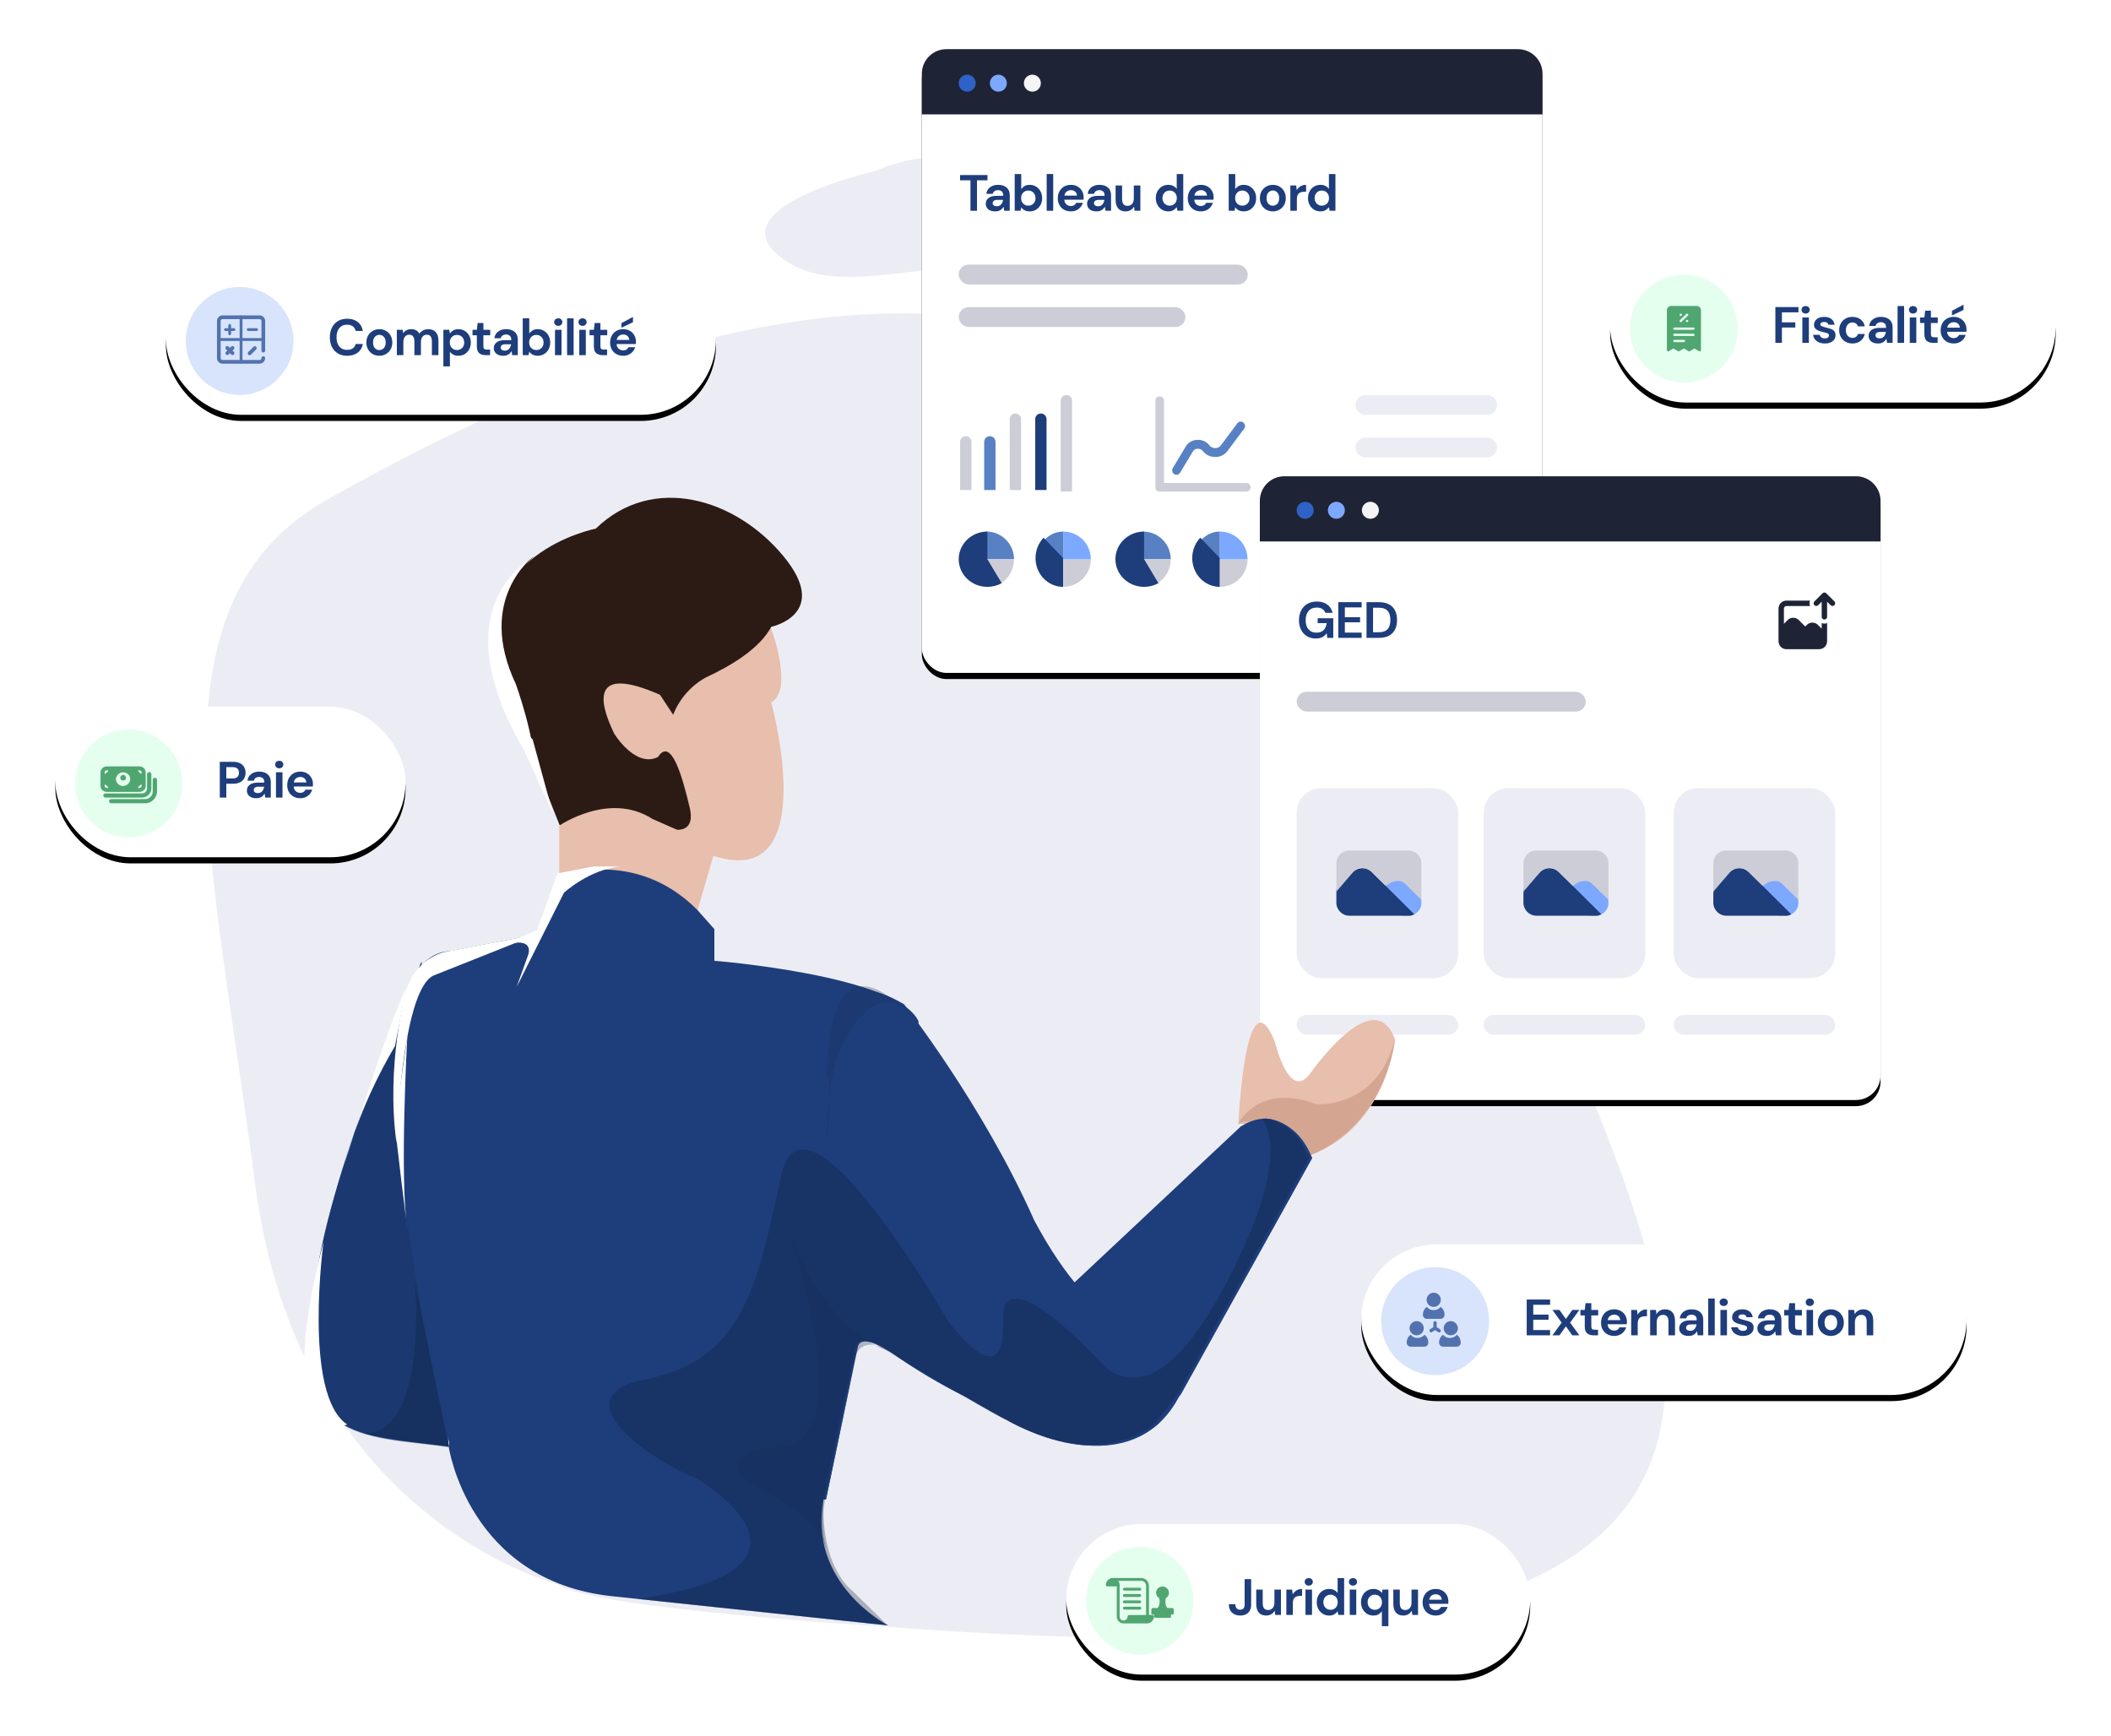 
<svg width="687px" height="565px" viewBox="0 0 687 565" version="1.1" xmlns="http://www.w3.org/2000/svg" xmlns:xlink="http://www.w3.org/1999/xlink">
    <defs>
        <rect id="path-_aash1kg3w-1" x="0" y="0" width="202" height="203" rx="8"></rect>
        <filter x="-13.9%" y="-12.8%" width="127.7%" height="127.6%" filterUnits="objectBoundingBox" id="filter-_aash1kg3w-2">
            <feMorphology radius="1" operator="dilate" in="SourceAlpha" result="shadowSpreadOuter1"></feMorphology>
            <feOffset dx="0" dy="2" in="shadowSpreadOuter1" result="shadowOffsetOuter1"></feOffset>
            <feGaussianBlur stdDeviation="8" in="shadowOffsetOuter1" result="shadowBlurOuter1"></feGaussianBlur>
            <feColorMatrix values="0 0 0 0 0.914   0 0 0 0 0.925   0 0 0 0 0.933  0 0 0 1 0" type="matrix" in="shadowBlurOuter1"></feColorMatrix>
        </filter>
        <rect id="path-_aash1kg3w-3" x="0" y="0" width="202" height="203" rx="8"></rect>
        <filter x="-13.9%" y="-12.8%" width="127.7%" height="127.6%" filterUnits="objectBoundingBox" id="filter-_aash1kg3w-4">
            <feMorphology radius="1" operator="dilate" in="SourceAlpha" result="shadowSpreadOuter1"></feMorphology>
            <feOffset dx="0" dy="2" in="shadowSpreadOuter1" result="shadowOffsetOuter1"></feOffset>
            <feGaussianBlur stdDeviation="8" in="shadowOffsetOuter1" result="shadowBlurOuter1"></feGaussianBlur>
            <feColorMatrix values="0 0 0 0 0.914   0 0 0 0 0.925   0 0 0 0 0.933  0 0 0 1 0" type="matrix" in="shadowBlurOuter1"></feColorMatrix>
        </filter>
        <rect id="path-_aash1kg3w-5" x="0" y="0" width="145" height="49" rx="24.5"></rect>
        <filter x="-19.3%" y="-53.1%" width="138.6%" height="214.3%" filterUnits="objectBoundingBox" id="filter-_aash1kg3w-6">
            <feMorphology radius="1" operator="dilate" in="SourceAlpha" result="shadowSpreadOuter1"></feMorphology>
            <feOffset dx="0" dy="2" in="shadowSpreadOuter1" result="shadowOffsetOuter1"></feOffset>
            <feGaussianBlur stdDeviation="8" in="shadowOffsetOuter1" result="shadowBlurOuter1"></feGaussianBlur>
            <feColorMatrix values="0 0 0 0 0.914   0 0 0 0 0.925   0 0 0 0 0.933  0 0 0 1 0" type="matrix" in="shadowBlurOuter1"></feColorMatrix>
        </filter>
        <rect id="path-_aash1kg3w-7" x="0" y="0" width="151" height="49" rx="24.5"></rect>
        <filter x="-18.5%" y="-53.1%" width="137.1%" height="214.3%" filterUnits="objectBoundingBox" id="filter-_aash1kg3w-8">
            <feMorphology radius="1" operator="dilate" in="SourceAlpha" result="shadowSpreadOuter1"></feMorphology>
            <feOffset dx="0" dy="2" in="shadowSpreadOuter1" result="shadowOffsetOuter1"></feOffset>
            <feGaussianBlur stdDeviation="8" in="shadowOffsetOuter1" result="shadowBlurOuter1"></feGaussianBlur>
            <feColorMatrix values="0 0 0 0 0.914   0 0 0 0 0.925   0 0 0 0 0.933  0 0 0 1 0" type="matrix" in="shadowBlurOuter1"></feColorMatrix>
        </filter>
        <rect id="path-_aash1kg3w-9" x="0" y="0" width="179" height="49" rx="24.5"></rect>
        <filter x="-15.6%" y="-53.1%" width="131.3%" height="214.3%" filterUnits="objectBoundingBox" id="filter-_aash1kg3w-10">
            <feMorphology radius="1" operator="dilate" in="SourceAlpha" result="shadowSpreadOuter1"></feMorphology>
            <feOffset dx="0" dy="2" in="shadowSpreadOuter1" result="shadowOffsetOuter1"></feOffset>
            <feGaussianBlur stdDeviation="8" in="shadowOffsetOuter1" result="shadowBlurOuter1"></feGaussianBlur>
            <feColorMatrix values="0 0 0 0 0.914   0 0 0 0 0.925   0 0 0 0 0.933  0 0 0 1 0" type="matrix" in="shadowBlurOuter1"></feColorMatrix>
        </filter>
        <rect id="path-_aash1kg3w-11" x="0" y="0" width="197" height="49" rx="24.5"></rect>
        <filter x="-14.2%" y="-53.1%" width="128.4%" height="214.3%" filterUnits="objectBoundingBox" id="filter-_aash1kg3w-12">
            <feMorphology radius="1" operator="dilate" in="SourceAlpha" result="shadowSpreadOuter1"></feMorphology>
            <feOffset dx="0" dy="2" in="shadowSpreadOuter1" result="shadowOffsetOuter1"></feOffset>
            <feGaussianBlur stdDeviation="8" in="shadowOffsetOuter1" result="shadowBlurOuter1"></feGaussianBlur>
            <feColorMatrix values="0 0 0 0 0.914   0 0 0 0 0.925   0 0 0 0 0.933  0 0 0 1 0" type="matrix" in="shadowBlurOuter1"></feColorMatrix>
        </filter>
        <rect id="path-_aash1kg3w-13" x="0" y="0" width="114" height="49" rx="24.5"></rect>
        <filter x="-24.6%" y="-53.1%" width="149.1%" height="214.3%" filterUnits="objectBoundingBox" id="filter-_aash1kg3w-14">
            <feMorphology radius="1" operator="dilate" in="SourceAlpha" result="shadowSpreadOuter1"></feMorphology>
            <feOffset dx="0" dy="2" in="shadowSpreadOuter1" result="shadowOffsetOuter1"></feOffset>
            <feGaussianBlur stdDeviation="8" in="shadowOffsetOuter1" result="shadowBlurOuter1"></feGaussianBlur>
            <feColorMatrix values="0 0 0 0 0.914   0 0 0 0 0.925   0 0 0 0 0.933  0 0 0 1 0" type="matrix" in="shadowBlurOuter1"></feColorMatrix>
        </filter>
    </defs>
    <g id="Page-1" stroke="none" stroke-width="1" fill="none" fill-rule="evenodd">
        <g id="Retenu" transform="translate(-692, -402)">
            <g id="hero-image-fenetres-option-2" transform="translate(710, 418)">
                <path d="M163.578,499.672 C163.578,499.672 79.295,478.578 65.04,369.437 C50.785,260.296 28.61,180.014 88.799,146.407 C148.987,112.799 350.999,3.481 436.892,201.672 C522.786,399.864 637.059,541.441 271.063,513.474 C271.063,513.474 173.418,507.492 163.578,499.672 Z" id="Path" fill="#ECEDF4" fill-rule="nonzero"></path>
                <path d="M266.834,39.69 C266.834,39.69 212.735,51.817 237.48,68.752 C262.226,85.687 304.832,54.166 349.272,85.168 C393.711,116.169 329.228,12.157 266.834,39.69 Z" id="Path" fill="#ECEDF4" fill-rule="nonzero"></path>
                <path d="M128.017,454.804 C128.017,454.804 134.36,498.431 181.052,503.482 L271,513 C271,513 244.419,499.32 250.12,471.461 C250.12,471.461 133.239,413.529 128.017,454.804 Z M119.19,297 C119.19,297 91.942,357.288 85.349,396.765 C85.121,398.128 85.024,399.486 84.742,400.778 C73.114,454.003 100.544,451.056 128.017,454.804 L119.19,297 Z" id="Shape" fill="#1E3D7B" fill-rule="nonzero"></path>
                <path d="M119.176,297 C119.176,297 91.938,357.363 85.348,396.889 C85.12,398.254 85.023,399.613 84.741,400.906 C73.117,454.198 100.537,451.247 128,455 L119.176,297 Z" id="Path" fill="#162F59" fill-rule="nonzero" opacity="0.3"></path>
                <g id="Group-13" transform="translate(282, 0)">
                    <g id="Facture-Copy">
                        <g id="Rectangle">
                            <use fill="black" fill-opacity="1" filter="url(#filter-_aash1kg3w-2)" xlink:href="#path-_aash1kg3w-1"></use>
                            <use fill="#FFFFFF" fill-rule="evenodd" xlink:href="#path-_aash1kg3w-1"></use>
                        </g>
                        <path d="M8,0 L194,0 C198.418,-8.11624501e-16 202,3.582 202,8 L202,21.223 L202,21.223 L0,21.223 L0,8 C-5.41083001e-16,3.582 3.582,-9.64732338e-16 8,0 Z" id="Rectangle" fill="#1E2435"></path>
                        <g id="Tableau-de-bord" transform="translate(12.439, 40.637)" fill="#1E3D7B" fill-rule="nonzero">
                            <polygon id="Path" points="3.387 11.959 3.387 2.043 0 2.043 0 0.332 8.916 0.332 8.916 2.043 5.512 2.043 5.512 11.959"></polygon>
                            <path d="M11.456,12.158 C10.748,12.158 10.166,12.044 9.713,11.817 C9.259,11.59 8.921,11.289 8.7,10.912 C8.478,10.536 8.368,10.12 8.368,9.666 C8.368,8.902 8.667,8.282 9.264,7.806 C9.862,7.33 10.759,7.092 11.954,7.092 L14.046,7.092 L14.046,6.893 C14.046,6.328 13.885,5.913 13.564,5.647 C13.243,5.381 12.845,5.248 12.369,5.248 C11.937,5.248 11.561,5.351 11.24,5.556 C10.919,5.761 10.72,6.062 10.642,6.461 L8.567,6.461 C8.622,5.863 8.824,5.343 9.173,4.9 C9.522,4.457 9.973,4.116 10.526,3.878 C11.08,3.64 11.699,3.521 12.386,3.521 C13.559,3.521 14.483,3.815 15.158,4.401 C15.833,4.988 16.171,5.819 16.171,6.893 L16.171,11.959 L14.361,11.959 L14.162,10.63 C13.919,11.073 13.578,11.438 13.141,11.726 C12.704,12.014 12.142,12.158 11.456,12.158 Z M11.937,10.497 C12.546,10.497 13.019,10.298 13.357,9.899 C13.694,9.5 13.908,9.008 13.996,8.421 L12.186,8.421 C11.622,8.421 11.218,8.523 10.974,8.728 C10.731,8.933 10.609,9.185 10.609,9.484 C10.609,9.805 10.731,10.054 10.974,10.231 C11.218,10.408 11.539,10.497 11.937,10.497 Z" id="Shape"></path>
                            <path d="M22.663,12.158 C22.043,12.158 21.501,12.042 21.036,11.809 C20.571,11.577 20.194,11.25 19.907,10.829 L19.674,11.959 L17.782,11.959 L17.782,0 L19.907,0 L19.907,4.9 C20.172,4.534 20.524,4.213 20.961,3.936 C21.398,3.66 21.965,3.521 22.663,3.521 C23.438,3.521 24.129,3.709 24.738,4.086 C25.347,4.462 25.828,4.977 26.183,5.63 C26.537,6.284 26.714,7.026 26.714,7.856 C26.714,8.687 26.537,9.426 26.183,10.073 C25.828,10.721 25.347,11.231 24.738,11.601 C24.129,11.972 23.438,12.158 22.663,12.158 Z M22.214,10.298 C22.89,10.298 23.449,10.071 23.891,9.617 C24.334,9.163 24.555,8.576 24.555,7.856 C24.555,7.136 24.334,6.544 23.891,6.079 C23.449,5.614 22.89,5.381 22.214,5.381 C21.528,5.381 20.966,5.611 20.529,6.071 C20.092,6.53 19.873,7.12 19.873,7.839 C19.873,8.559 20.092,9.149 20.529,9.608 C20.966,10.068 21.528,10.298 22.214,10.298 Z" id="Shape"></path>
                            <polygon id="Path" points="28.191 11.959 28.191 0 30.317 0 30.317 11.959"></polygon>
                            <path d="M36.078,12.158 C35.248,12.158 34.512,11.981 33.87,11.626 C33.228,11.272 32.724,10.774 32.359,10.132 C31.993,9.489 31.811,8.747 31.811,7.906 C31.811,7.053 31.991,6.295 32.35,5.63 C32.71,4.966 33.208,4.448 33.845,4.078 C34.481,3.707 35.231,3.521 36.094,3.521 C36.902,3.521 37.616,3.698 38.236,4.053 C38.856,4.407 39.34,4.891 39.689,5.506 C40.038,6.12 40.212,6.804 40.212,7.557 C40.212,7.679 40.209,7.806 40.204,7.939 C40.198,8.072 40.19,8.21 40.179,8.354 L33.919,8.354 C33.964,8.997 34.188,9.5 34.592,9.866 C34.996,10.231 35.486,10.414 36.061,10.414 C36.493,10.414 36.855,10.317 37.149,10.123 C37.442,9.929 37.661,9.678 37.804,9.368 L39.963,9.368 C39.808,9.888 39.55,10.361 39.191,10.788 C38.831,11.214 38.388,11.549 37.863,11.792 C37.337,12.036 36.742,12.158 36.078,12.158 Z M36.094,5.248 C35.574,5.248 35.115,5.395 34.716,5.689 C34.318,5.982 34.063,6.428 33.953,7.026 L38.053,7.026 C38.02,6.483 37.821,6.051 37.456,5.73 C37.091,5.409 36.637,5.248 36.094,5.248 Z" id="Shape"></path>
                            <path d="M44.429,12.158 C43.721,12.158 43.139,12.044 42.686,11.817 C42.232,11.59 41.894,11.289 41.673,10.912 C41.452,10.536 41.341,10.12 41.341,9.666 C41.341,8.902 41.64,8.282 42.237,7.806 C42.835,7.33 43.732,7.092 44.927,7.092 L47.019,7.092 L47.019,6.893 C47.019,6.328 46.858,5.913 46.537,5.647 C46.216,5.381 45.818,5.248 45.342,5.248 C44.91,5.248 44.534,5.351 44.213,5.556 C43.892,5.761 43.693,6.062 43.615,6.461 L41.54,6.461 C41.595,5.863 41.797,5.343 42.146,4.9 C42.495,4.457 42.946,4.116 43.499,3.878 C44.053,3.64 44.672,3.521 45.359,3.521 C46.532,3.521 47.456,3.815 48.131,4.401 C48.807,4.988 49.144,5.819 49.144,6.893 L49.144,11.959 L47.334,11.959 L47.135,10.63 C46.892,11.073 46.551,11.438 46.114,11.726 C45.677,12.014 45.115,12.158 44.429,12.158 Z M44.91,10.497 C45.519,10.497 45.992,10.298 46.33,9.899 C46.668,9.5 46.881,9.008 46.969,8.421 L45.159,8.421 C44.595,8.421 44.191,8.523 43.947,8.728 C43.704,8.933 43.582,9.185 43.582,9.484 C43.582,9.805 43.704,10.054 43.947,10.231 C44.191,10.408 44.512,10.497 44.91,10.497 Z" id="Shape"></path>
                            <path d="M53.843,12.158 C52.813,12.158 52.019,11.837 51.46,11.195 C50.901,10.552 50.622,9.611 50.622,8.371 L50.622,3.72 L52.73,3.72 L52.73,8.172 C52.73,8.88 52.874,9.423 53.162,9.799 C53.45,10.176 53.904,10.364 54.523,10.364 C55.11,10.364 55.594,10.154 55.976,9.733 C56.358,9.312 56.549,8.725 56.549,7.972 L56.549,3.72 L58.674,3.72 L58.674,11.959 L56.798,11.959 L56.632,10.563 C56.377,11.051 56.009,11.438 55.528,11.726 C55.046,12.014 54.485,12.158 53.843,12.158 Z" id="Path"></path>
                            <path d="M67.756,12.158 C66.981,12.158 66.289,11.97 65.68,11.593 C65.072,11.217 64.59,10.702 64.236,10.049 C63.882,9.395 63.705,8.653 63.705,7.823 C63.705,6.992 63.882,6.253 64.236,5.606 C64.59,4.958 65.072,4.448 65.68,4.078 C66.289,3.707 66.981,3.521 67.756,3.521 C68.376,3.521 68.918,3.637 69.383,3.87 C69.848,4.102 70.224,4.429 70.512,4.85 L70.512,0 L72.637,0 L72.637,11.959 L70.744,11.959 L70.512,10.779 C70.246,11.145 69.895,11.466 69.458,11.743 C69.02,12.019 68.453,12.158 67.756,12.158 Z M68.204,10.298 C68.89,10.298 69.452,10.068 69.889,9.608 C70.326,9.149 70.545,8.559 70.545,7.839 C70.545,7.12 70.326,6.53 69.889,6.071 C69.452,5.611 68.89,5.381 68.204,5.381 C67.529,5.381 66.97,5.608 66.527,6.062 C66.084,6.516 65.863,7.103 65.863,7.823 C65.863,8.543 66.084,9.135 66.527,9.6 C66.97,10.065 67.529,10.298 68.204,10.298 Z" id="Shape"></path>
                            <path d="M78.382,12.158 C77.551,12.158 76.815,11.981 76.173,11.626 C75.531,11.272 75.028,10.774 74.663,10.132 C74.297,9.489 74.115,8.747 74.115,7.906 C74.115,7.053 74.294,6.295 74.654,5.63 C75.014,4.966 75.512,4.448 76.148,4.078 C76.785,3.707 77.535,3.521 78.398,3.521 C79.206,3.521 79.92,3.698 80.54,4.053 C81.16,4.407 81.644,4.891 81.993,5.506 C82.341,6.12 82.516,6.804 82.516,7.557 C82.516,7.679 82.513,7.806 82.507,7.939 C82.502,8.072 82.493,8.21 82.482,8.354 L76.223,8.354 C76.267,8.997 76.492,9.5 76.896,9.866 C77.3,10.231 77.789,10.414 78.365,10.414 C78.797,10.414 79.159,10.317 79.452,10.123 C79.746,9.929 79.964,9.678 80.108,9.368 L82.267,9.368 C82.112,9.888 81.854,10.361 81.495,10.788 C81.135,11.214 80.692,11.549 80.166,11.792 C79.641,12.036 79.046,12.158 78.382,12.158 Z M78.398,5.248 C77.878,5.248 77.419,5.395 77.02,5.689 C76.622,5.982 76.367,6.428 76.256,7.026 L80.357,7.026 C80.324,6.483 80.125,6.051 79.76,5.73 C79.394,5.409 78.94,5.248 78.398,5.248 Z" id="Shape"></path>
                            <path d="M92.311,12.158 C91.691,12.158 91.149,12.042 90.684,11.809 C90.219,11.577 89.843,11.25 89.555,10.829 L89.323,11.959 L87.43,11.959 L87.43,0 L89.555,0 L89.555,4.9 C89.821,4.534 90.172,4.213 90.609,3.936 C91.047,3.66 91.614,3.521 92.311,3.521 C93.086,3.521 93.778,3.709 94.387,4.086 C94.995,4.462 95.477,4.977 95.831,5.63 C96.185,6.284 96.362,7.026 96.362,7.856 C96.362,8.687 96.185,9.426 95.831,10.073 C95.477,10.721 94.995,11.231 94.387,11.601 C93.778,11.972 93.086,12.158 92.311,12.158 Z M91.863,10.298 C92.538,10.298 93.097,10.071 93.54,9.617 C93.983,9.163 94.204,8.576 94.204,7.856 C94.204,7.136 93.983,6.544 93.54,6.079 C93.097,5.614 92.538,5.381 91.863,5.381 C91.177,5.381 90.615,5.611 90.178,6.071 C89.741,6.53 89.522,7.12 89.522,7.839 C89.522,8.559 89.741,9.149 90.178,9.608 C90.615,10.068 91.177,10.298 91.863,10.298 Z" id="Shape"></path>
                            <path d="M101.791,12.158 C100.994,12.158 100.278,11.975 99.641,11.61 C99.005,11.244 98.501,10.738 98.13,10.09 C97.76,9.442 97.574,8.692 97.574,7.839 C97.574,6.987 97.762,6.237 98.139,5.589 C98.515,4.941 99.022,4.435 99.658,4.069 C100.294,3.704 101.011,3.521 101.808,3.521 C102.594,3.521 103.305,3.704 103.941,4.069 C104.578,4.435 105.082,4.941 105.452,5.589 C105.823,6.237 106.008,6.987 106.008,7.839 C106.008,8.692 105.823,9.442 105.452,10.09 C105.082,10.738 104.575,11.244 103.933,11.61 C103.291,11.975 102.577,12.158 101.791,12.158 Z M101.791,10.314 C102.345,10.314 102.826,10.107 103.236,9.691 C103.645,9.276 103.85,8.659 103.85,7.839 C103.85,7.02 103.645,6.403 103.236,5.988 C102.826,5.572 102.35,5.365 101.808,5.365 C101.244,5.365 100.759,5.572 100.355,5.988 C99.951,6.403 99.749,7.02 99.749,7.839 C99.749,8.659 99.951,9.276 100.355,9.691 C100.759,10.107 101.238,10.314 101.791,10.314 Z" id="Shape"></path>
                            <path d="M107.486,11.959 L107.486,3.72 L109.379,3.72 L109.578,5.265 C109.877,4.734 110.284,4.31 110.798,3.994 C111.313,3.679 111.919,3.521 112.616,3.521 L112.616,5.763 L112.019,5.763 C111.554,5.763 111.139,5.835 110.773,5.979 C110.408,6.123 110.123,6.372 109.918,6.727 C109.714,7.081 109.611,7.574 109.611,8.205 L109.611,11.959 L107.486,11.959 Z" id="Path"></path>
                            <path d="M117.282,12.158 C116.507,12.158 115.815,11.97 115.206,11.593 C114.598,11.217 114.116,10.702 113.762,10.049 C113.408,9.395 113.231,8.653 113.231,7.823 C113.231,6.992 113.408,6.253 113.762,5.606 C114.116,4.958 114.598,4.448 115.206,4.078 C115.815,3.707 116.507,3.521 117.282,3.521 C117.902,3.521 118.444,3.637 118.909,3.87 C119.374,4.102 119.75,4.429 120.038,4.85 L120.038,0 L122.163,0 L122.163,11.959 L120.27,11.959 L120.038,10.779 C119.772,11.145 119.421,11.466 118.984,11.743 C118.546,12.019 117.979,12.158 117.282,12.158 Z M117.73,10.298 C118.416,10.298 118.978,10.068 119.415,9.608 C119.852,9.149 120.071,8.559 120.071,7.839 C120.071,7.12 119.852,6.53 119.415,6.071 C118.978,5.611 118.416,5.381 117.73,5.381 C117.055,5.381 116.496,5.608 116.053,6.062 C115.61,6.516 115.389,7.103 115.389,7.823 C115.389,8.543 115.61,9.135 116.053,9.6 C116.496,10.065 117.055,10.298 117.73,10.298 Z" id="Shape"></path>
                        </g>
                        <ellipse id="Oval" fill="#2F62C6" cx="14.758" cy="11.073" rx="2.767" ry="2.768"></ellipse>
                        <ellipse id="Oval-Copy" fill="#7CA8FF" cx="24.904" cy="11.073" rx="2.767" ry="2.768"></ellipse>
                        <ellipse id="Oval-Copy-2" fill="#F5F5F5" cx="35.973" cy="11.073" rx="2.767" ry="2.768"></ellipse>
                        <rect id="Rectangle" fill="#CDCDD8" x="11.991" y="70.127" width="94.082" height="6.459" rx="3.23"></rect>
                        <g id="Group-12" transform="translate(12.452, 112.573)">
                            <path d="M20.747,13.842 L50.275,13.842 L50.275,13.842 L50.275,17.531 L20.747,17.531 C19.729,17.531 18.903,16.705 18.903,15.686 C18.903,14.668 19.729,13.842 20.747,13.842 Z" id="Rectangle-Copy-2" fill="#CDCDD8" transform="translate(34.589, 15.686) rotate(90) translate(-34.589, -15.686) "></path>
                            <path d="M2.764,20.301 L18.451,20.301 L18.451,20.301 L18.451,23.99 L2.764,23.99 C1.745,23.99 0.919,23.164 0.919,22.145 C0.919,21.127 1.745,20.301 2.764,20.301 Z" id="Rectangle-Copy-4" fill="#5881C4" transform="translate(9.685, 22.145) rotate(90) translate(-9.685, -22.145) "></path>
                            <path d="M7.374,16.61 L30.443,16.61 L30.443,16.61 L30.443,20.299 L7.374,20.299 C6.355,20.299 5.529,19.473 5.529,18.455 C5.529,17.436 6.355,16.61 7.374,16.61 Z" id="Rectangle-Copy-3" fill="#CDCDD8" transform="translate(17.986, 18.455) rotate(90) translate(-17.986, -18.455) "></path>
                            <path d="M15.676,16.61 L38.744,16.61 L38.744,16.61 L38.744,20.299 L15.676,20.299 C14.657,20.299 13.831,19.473 13.831,18.455 C13.831,17.436 14.657,16.61 15.676,16.61 Z" id="Rectangle-Copy-5" fill="#1E3D7B" transform="translate(26.288, 18.455) rotate(90) translate(-26.288, -18.455) "></path>
                            <path d="M-5.076,20.301 L10.611,20.301 L10.611,20.301 L10.611,23.99 L-5.076,23.99 C-6.095,23.99 -6.921,23.164 -6.921,22.145 C-6.921,21.127 -6.095,20.301 -5.076,20.301 Z" id="Rectangle-Copy-6" fill="#CDCDD8" transform="translate(1.845, 22.145) rotate(90) translate(-1.845, -22.145) "></path>
                        </g>
                        <rect id="Rectangle-Copy-2" fill="#ECEDF4" x="141.123" y="112.573" width="46.119" height="6.459" rx="3.23"></rect>
                        <rect id="Rectangle-Copy-7" fill="#ECEDF4" x="141.123" y="126.414" width="46.119" height="6.459" rx="3.23"></rect>
                        <rect id="Rectangle-Copy-8" fill="#ECEDF4" x="141.123" y="141.177" width="46.119" height="6.459" rx="3.23"></rect>
                        <rect id="Rectangle-Copy-9" fill="#ECEDF4" x="141.123" y="155.018" width="46.119" height="6.459" rx="3.23"></rect>
                        <rect id="Rectangle-Copy-10" fill="#ECEDF4" x="141.123" y="168.859" width="46.119" height="6.459" rx="3.23"></rect>
                        <rect id="Rectangle-Copy" fill="#CDCDD8" x="11.991" y="83.968" width="73.79" height="6.459" rx="3.23"></rect>
                    </g>
                    <g id="statistics-(1)" transform="translate(76, 113)" fill-rule="nonzero">
                        <path d="M29.591,31 L1.409,31 C0.631,31 0,30.369 0,29.591 C0,27.583 0,26.077 0,25.074 C0,19.815 0,11.927 0,1.409 C0,0.631 0.631,0 1.409,0 C2.187,0 2.818,0.631 2.818,1.409 L2.818,28.182 L29.591,28.182 C30.369,28.182 31,28.813 31,29.591 C31,30.369 30.369,31 29.591,31 Z" id="Path" fill="#CDCDD8"></path>
                        <path d="M6.865,25.529 C6.358,25.529 5.892,25.245 5.646,24.787 C5.4,24.329 5.413,23.769 5.681,23.324 L9.761,16.531 C10.508,15.156 11.878,14.267 13.4,14.17 C15.016,13.985 16.611,14.671 17.625,15.987 C18.11,16.573 18.834,16.888 19.578,16.835 C20.294,16.833 20.965,16.473 21.379,15.869 L26.679,8.766 C27.15,8.136 28.026,8.02 28.635,8.508 C29.244,8.996 29.356,9.903 28.885,10.533 L23.658,17.532 C22.752,18.877 21.278,19.691 19.695,19.72 C18.043,19.821 16.447,19.086 15.413,17.748 C14.975,17.228 14.316,16.965 13.653,17.045 C13.047,17.069 12.493,17.41 12.185,17.952 L8.05,24.848 C7.795,25.272 7.347,25.53 6.865,25.529 Z" id="Path" fill="#5881C4"></path>
                    </g>
                    <path d="M21,166 L21,157 C25.971,157 30,161.029 30,166 L21,166 Z" id="Path" fill="#5881C4" fill-rule="nonzero"></path>
                    <path d="M21,166 L25.5,174 C28.283,172.348 29.998,169.3 30,166 L21,166 Z" id="Path" fill="#CDCDD8" fill-rule="nonzero"></path>
                    <path d="M25.996,173.794 L21.33,166 L21.33,157 C16.175,157.002 11.998,161.032 12,166.003 C12.002,170.974 16.182,175.002 21.336,175 C22.972,174.999 24.58,174.584 25.997,173.796 L26,173.792 L25.996,173.794 Z" id="Path" fill="#1E3D7B" fill-rule="nonzero"></path>
                    <path d="M72,166 L72,157 C76.971,157 81,161.029 81,166 L72,166 Z" id="Path" fill="#5881C4" fill-rule="nonzero"></path>
                    <path d="M72,166 L76.5,174 C79.283,172.348 80.998,169.3 81,166 L72,166 Z" id="Path" fill="#CDCDD8" fill-rule="nonzero"></path>
                    <path d="M76.996,173.794 L72.33,166 L72.33,157 C67.175,157.002 62.998,161.032 63,166.003 C63.002,170.974 67.182,175.002 72.336,175 C73.972,174.999 75.58,174.584 76.997,173.796 L77,173.792 L76.996,173.794 Z" id="Path" fill="#1E3D7B" fill-rule="nonzero"></path>
                    <path d="M46,157 C43.671,157 41.553,158.012 40,159.625 L46,166 L46,157 Z" id="XMLID_218_" fill="#5881C4" fill-rule="nonzero"></path>
                    <path d="M39.625,159 C38.013,160.678 37,163.02 37,165.634 C37,170.824 41.013,175 46,175 L46,165.634 L39.625,159 Z" id="XMLID_143_" fill="#1E3D7B" fill-rule="nonzero"></path>
                    <path d="M46,175 C50.987,175 55,170.988 55,166 L46,166 L46,175 Z" id="XMLID_139_" fill="#CDCDD8" fill-rule="nonzero"></path>
                    <path d="M46,157 L46,166 L55,166 C55,161.012 50.987,157 46,157 Z" id="XMLID_136_" fill="#7CA8FF" fill-rule="nonzero"></path>
                    <path d="M97,157 C94.671,157 92.553,158.012 91,159.625 L97,166 L97,157 Z" id="XMLID_218_" fill="#5881C4" fill-rule="nonzero"></path>
                    <path d="M90.625,159 C89.013,160.678 88,163.02 88,165.634 C88,170.824 92.013,175 97,175 L97,165.634 L90.625,159 Z" id="XMLID_143_" fill="#1E3D7B" fill-rule="nonzero"></path>
                    <path d="M97,175 C101.987,175 106,170.988 106,166 L97,166 L97,175 Z" id="XMLID_139_" fill="#CDCDD8" fill-rule="nonzero"></path>
                    <path d="M97,157 L97,166 L106,166 C106,161.012 101.987,157 97,157 Z" id="XMLID_136_" fill="#7CA8FF" fill-rule="nonzero"></path>
                </g>
                <g id="Group" transform="translate(392, 139)">
                    <g id="Facture">
                        <g id="Rectangle">
                            <use fill="black" fill-opacity="1" filter="url(#filter-_aash1kg3w-4)" xlink:href="#path-_aash1kg3w-3"></use>
                            <use fill="#FFFFFF" fill-rule="evenodd" xlink:href="#path-_aash1kg3w-3"></use>
                        </g>
                        <path d="M8,0 L194,0 C198.418,-8.11624501e-16 202,3.582 202,8 L202,21.223 L202,21.223 L0,21.223 L0,8 C-5.41083001e-16,3.582 3.582,-9.64732338e-16 8,0 Z" id="Rectangle" fill="#1E2435"></path>
                        <g id="GED" transform="translate(12.738, 40.77)" fill="#1E3D7B" fill-rule="nonzero">
                            <path d="M5.462,12.025 C4.367,12.025 3.409,11.776 2.59,11.278 C1.771,10.779 1.135,10.084 0.681,9.193 C0.227,8.302 0,7.264 0,6.079 C0,4.883 0.235,3.828 0.706,2.915 C1.176,2.001 1.846,1.287 2.715,0.772 C3.583,0.257 4.616,0 5.811,0 C7.172,0 8.301,0.327 9.198,0.98 C10.094,1.633 10.676,2.536 10.941,3.687 L8.567,3.687 C8.39,3.145 8.069,2.721 7.604,2.417 C7.139,2.112 6.541,1.96 5.811,1.96 C4.649,1.96 3.752,2.328 3.121,3.064 C2.49,3.801 2.175,4.811 2.175,6.096 C2.175,7.38 2.488,8.374 3.113,9.077 C3.738,9.78 4.588,10.132 5.662,10.132 C6.713,10.132 7.507,9.846 8.044,9.276 C8.581,8.706 8.905,7.956 9.015,7.026 L6.077,7.026 L6.077,5.431 L11.157,5.431 L11.157,11.826 L9.198,11.826 L9.032,10.298 C8.656,10.851 8.185,11.278 7.621,11.577 C7.056,11.876 6.337,12.025 5.462,12.025 Z" id="Path"></path>
                            <polygon id="Path" points="12.801 11.826 12.801 0.199 20.388 0.199 20.388 1.91 14.926 1.91 14.926 5.099 19.89 5.099 19.89 6.76 14.926 6.76 14.926 10.115 20.388 10.115 20.388 11.826"></polygon>
                            <path d="M21.982,11.826 L21.982,0.199 L25.95,0.199 C27.312,0.199 28.432,0.44 29.312,0.922 C30.192,1.403 30.845,2.079 31.271,2.948 C31.697,3.817 31.91,4.839 31.91,6.012 C31.91,7.186 31.697,8.208 31.271,9.077 C30.845,9.946 30.192,10.622 29.312,11.103 C28.432,11.585 27.312,11.826 25.95,11.826 L21.982,11.826 Z M24.107,9.999 L25.85,9.999 C26.824,9.999 27.594,9.841 28.158,9.525 C28.723,9.21 29.127,8.756 29.37,8.163 C29.614,7.571 29.736,6.854 29.736,6.012 C29.736,5.182 29.614,4.468 29.37,3.87 C29.127,3.272 28.723,2.812 28.158,2.491 C27.594,2.17 26.824,2.01 25.85,2.01 L24.107,2.01 L24.107,9.999 Z" id="Shape"></path>
                        </g>
                        <ellipse id="Oval" fill="#2F62C6" cx="14.758" cy="11.073" rx="2.767" ry="2.768"></ellipse>
                        <ellipse id="Oval-Copy" fill="#7CA8FF" cx="24.904" cy="11.073" rx="2.767" ry="2.768"></ellipse>
                        <ellipse id="Oval-Copy-2" fill="#F5F5F5" cx="35.973" cy="11.073" rx="2.767" ry="2.768"></ellipse>
                        <rect id="Rectangle" fill="#CDCDD8" x="11.991" y="70.127" width="94.082" height="6.459" rx="3.23"></rect>
                        <rect id="Rectangle-Copy-2" fill="#ECEDF4" x="11.991" y="101.5" width="52.575" height="61.823" rx="8"></rect>
                        <g id="Group-3" transform="translate(72.868, 101.5)">
                            <rect id="Rectangle-Copy-11" fill="#ECEDF4" x="0" y="0" width="52.575" height="61.823" rx="8"></rect>
                            <rect id="Rectangle-Copy-13" fill="#ECEDF4" x="0" y="73.818" width="52.575" height="6.459" rx="3.23"></rect>
                            <g id="photo-copy" transform="translate(12.913, 20.3)" fill-rule="nonzero">
                                <path d="M22.52,10.208 C20.952,8.657 18.464,8.654 16.892,10.2 L14.781,12.345 C14.261,12.874 14.258,13.733 14.775,14.265 L20.986,20.626 L21.218,21.223 L23.521,21.223 C25.72,21.22 27.669,19.398 27.671,17.15 L27.671,16.023 C27.671,15.662 27.531,15.317 27.281,15.062 L22.52,10.208 Z" id="Path" fill="#7CA8FF"></path>
                                <path d="M4.234,21.223 L23.992,21.223 C24.493,21.219 24.897,20.941 25.365,20.761 L11.462,6.934 C9.796,5.319 7.151,5.316 5.481,6.927 L0.415,11.985 C0.149,12.25 0,12.61 0,12.986 L0,16.984 C0.003,19.324 1.897,21.22 4.234,21.223 Z" id="Path" fill="#1E3D7B"></path>
                                <path d="M23.521,0 L4.151,0 C1.859,0.002 0.003,1.834 0,4.094 L0,13.88 C0,13.517 0.147,13.169 0.407,12.913 L5.534,6.92 C7.171,5.364 9.764,5.367 11.397,6.927 L16.142,11.534 C17.779,9.98 20.672,9.205 22.305,10.764 L27.265,15.643 C27.525,15.899 27.671,16.246 27.671,16.609 L27.671,4.094 C27.669,1.834 25.812,0.002 23.521,0 Z" id="Path" fill="#CDCDD8"></path>
                            </g>
                        </g>
                        <g id="Group-4" transform="translate(134.667, 101.5)">
                            <g id="Group-2">
                                <rect id="Rectangle-Copy-12" fill="#ECEDF4" x="0" y="0" width="52.575" height="61.823" rx="8"></rect>
                                <g id="photo-copy-2" transform="translate(12.913, 20.3)" fill-rule="nonzero">
                                    <path d="M22.52,10.208 C20.952,8.657 18.464,8.654 16.892,10.2 L14.781,12.345 C14.261,12.874 14.258,13.733 14.775,14.265 L20.986,20.626 L21.218,21.223 L23.521,21.223 C25.72,21.22 27.669,19.398 27.671,17.15 L27.671,16.023 C27.671,15.662 27.531,15.317 27.281,15.062 L22.52,10.208 Z" id="Path" fill="#7CA8FF"></path>
                                    <path d="M4.234,21.223 L23.992,21.223 C24.493,21.219 24.897,20.941 25.365,20.761 L11.462,6.934 C9.796,5.319 7.151,5.316 5.481,6.927 L0.415,11.985 C0.149,12.25 0,12.61 0,12.986 L0,16.984 C0.003,19.324 1.897,21.22 4.234,21.223 Z" id="Path" fill="#1E3D7B"></path>
                                    <path d="M23.521,0 L4.151,0 C1.859,0.002 0.003,1.834 0,4.094 L0,13.88 C0,13.517 0.147,13.169 0.407,12.913 L5.534,6.92 C7.171,5.364 9.764,5.367 11.397,6.927 L16.142,11.534 C17.779,9.98 20.672,9.205 22.305,10.764 L27.265,15.643 C27.525,15.899 27.671,16.246 27.671,16.609 L27.671,4.094 C27.669,1.834 25.812,0.002 23.521,0 Z" id="Path" fill="#CDCDD8"></path>
                                </g>
                            </g>
                            <rect id="Rectangle-Copy-14" fill="#ECEDF4" x="0" y="73.818" width="52.575" height="6.459" rx="3.23"></rect>
                        </g>
                        <rect id="Rectangle-Copy-6" fill="#ECEDF4" x="11.991" y="175.318" width="52.575" height="6.459" rx="3.23"></rect>
                        <g id="upload-image" transform="translate(168.795, 37.832)" fill="#1E2435" fill-rule="nonzero">
                            <path d="M14.055,9.93 L14.055,11.776 L12.738,10.458 C11.771,9.579 10.278,9.579 9.312,10.458 L8.697,11.073 L6.501,8.876 C5.534,7.997 4.041,7.997 3.075,8.876 L1.757,10.194 L1.757,5.273 C1.757,4.745 2.108,4.394 2.635,4.394 L10.278,4.394 C10.014,3.867 10.014,3.164 10.278,2.636 L2.635,2.636 C1.142,2.636 0,3.779 0,5.273 L0,15.818 C0,17.312 1.142,18.455 2.635,18.455 L13.177,18.455 C14.67,18.455 15.812,17.312 15.812,15.818 L15.812,9.93 C15.285,10.194 14.582,10.194 14.055,9.93 Z M18.184,2.9 L15.549,0.264 C15.197,-0.088 14.67,-0.088 14.319,0.264 C14.319,0.264 14.319,0.264 14.319,0.264 L11.683,2.9 C11.332,3.252 11.332,3.779 11.683,4.13 C12.035,4.482 12.562,4.482 12.913,4.13 L14.055,2.988 L14.055,7.909 C14.055,8.436 14.407,8.788 14.934,8.788 C15.461,8.788 15.812,8.436 15.812,7.909 L15.812,2.988 L16.954,4.13 C17.306,4.482 17.833,4.482 18.184,4.13 C18.535,3.779 18.535,3.252 18.184,2.9 Z" id="Shape"></path>
                        </g>
                    </g>
                    <g id="photo" transform="translate(24.904, 121.8)" fill-rule="nonzero">
                        <path d="M22.52,10.208 C20.952,8.657 18.464,8.654 16.892,10.2 L14.781,12.345 C14.261,12.874 14.258,13.733 14.775,14.265 L20.986,20.626 L21.218,21.223 L23.521,21.223 C25.72,21.22 27.669,19.398 27.671,17.15 L27.671,16.023 C27.671,15.662 27.531,15.317 27.281,15.062 L22.52,10.208 Z" id="Path" fill="#7CA8FF"></path>
                        <path d="M4.234,21.223 L23.992,21.223 C24.493,21.219 24.897,20.941 25.365,20.761 L11.462,6.934 C9.796,5.319 7.151,5.316 5.481,6.927 L0.415,11.985 C0.149,12.25 0,12.61 0,12.986 L0,16.984 C0.003,19.324 1.897,21.22 4.234,21.223 Z" id="Path" fill="#1E3D7B"></path>
                        <path d="M23.521,0 L4.151,0 C1.859,0.002 0.003,1.834 0,4.094 L0,13.88 C0,13.517 0.147,13.169 0.407,12.913 L5.534,6.92 C7.171,5.364 9.764,5.367 11.397,6.927 L16.142,11.534 C17.779,9.98 20.672,9.205 22.305,10.764 L27.265,15.643 C27.525,15.899 27.671,16.246 27.671,16.609 L27.671,4.094 C27.669,1.834 25.812,0.002 23.521,0 Z" id="Path" fill="#CDCDD8"></path>
                    </g>
                </g>
                <path d="M385,349.836 C385,349.836 387.354,299.578 396.924,323.117 C396.924,323.117 401.515,342.776 408.39,333.339 C415.266,323.902 430.418,306.64 436,322.333 C436,322.333 433.414,350.59 408.39,360 C408.39,360 389.905,345.308 385,349.836 Z" id="Path" fill="#E8BEAC" fill-rule="nonzero"></path>
                <path d="M385,349.746 C385,349.746 391.38,336.248 410.5,343.372 C410.5,343.372 430.418,344.955 436,322 C436,322 433.414,349.715 408.39,360 C408.39,360 393.811,348.997 385,349.746 Z" id="Path" fill="#C18E78" fill-rule="nonzero" opacity="0.5"></path>
                <path d="M232.993,188.657 C232.993,188.657 240.38,208.471 232.993,212.598 C232.993,212.598 254.334,290.202 198.518,254.703 C198.518,254.703 166.506,230.761 178.819,196.087 C191.131,161.413 223.964,166.366 232.993,188.657 Z" id="Path" fill="#E8BEAC" fill-rule="nonzero"></path>
                <path d="M237.004,165.063 C221.474,146.218 194.44,138.024 175.88,156.05 C175.88,156.05 133.467,164.243 144.982,204.391 L164.074,252.437 C164.074,252.437 180.446,261.461 194.006,250.785 C196.01,251.641 197.957,252.621 199.837,253.719 C199.837,253.719 208.728,256.455 206.442,246.79 C204.156,237.125 200.454,223.605 196.136,230.365 C188.733,234.052 181.869,222.732 181.869,222.732 C176.738,212.134 174.397,200.279 196.799,210.126 L201.071,216.629 C203.098,211.439 206.893,207.124 211.791,204.439 L211.791,204.439 C219.996,200.646 229.237,195.062 232.989,188.004 C232.989,188.004 252.535,183.907 237.004,165.063 Z" id="Path" fill="#2C1B15" fill-rule="nonzero"></path>
                <path d="M164,252.71 C164,252.71 180.296,241.477 194.312,250.522 L215,259.633 L207.609,285 L164,281.968 L164,252.71 Z" id="Path" fill="#E8BEAC" fill-rule="nonzero"></path>
                <path d="M164.059,269.292 C164.059,269.292 188.456,259.586 208.924,280.122 L214.483,286.381 L214.483,296.693 C214.483,296.693 274.616,301.452 280.963,316.524 C280.963,316.524 262.715,407.747 261.922,415.68 C261.128,423.612 250.814,472 250.814,472 L128.631,455.342 C128.631,455.342 88.961,295.106 128.631,293.52 L157.193,287.967 L164.059,269.292 Z M310.288,446.496 C310.288,446.496 347.65,468.064 364.574,440.568 L409,360.952 C409,360.952 400.538,341.158 385.73,350.676 L329.429,403.495 C329.429,403.495 303.601,417.525 310.288,446.496 Z" id="Shape" fill="#1E3D7B" fill-rule="nonzero"></path>
                <path d="M409,360.867 C403.993,347.992 393.608,347.993 393.608,347.993 C398.436,354.577 396.471,366.739 392.186,379.28 L392.185,379.279 C392.185,379.279 375.181,425.417 356.263,431.929 C352.75,433.114 348.909,432.851 345.59,431.199 C351.075,427.655 355.164,422.877 356.248,416.433 C356.248,416.433 339.562,420.388 318.596,381.212 C301.913,343.561 276.223,310.848 276.223,310.848 C232.418,284.873 236.754,370.899 238.073,388.505 C230.624,412.128 219.062,428.054 192.977,433.135 C165.651,438.458 191.506,457.631 207.053,464.576 C209.401,465.712 211.885,466.541 214.445,467.043 C225.426,468.541 250.783,472 250.783,472 L261.15,422.552 C261.15,422.552 261.233,417.154 272.078,424.236 L272.087,424.242 C279.745,429.631 287.801,434.434 296.184,438.607 C302.289,442.173 307.813,445.313 310.268,446.476 C337.833,461.402 353.817,451.51 358.009,448.189 L358.009,448.189 L358.012,448.186 C358.403,447.884 358.775,447.56 359.129,447.215 L359.46,446.659 C362.017,443.841 364.293,440.779 366.253,437.517 L366.254,437.517 L365.848,438.658 L409,360.867 Z" id="Path" fill="#1E3D7B" fill-rule="nonzero"></path>
                <path d="M154.029,228 C154.029,228 162.964,210.188 154.029,194.517 C145.094,178.845 151.828,167.836 156.015,165 C156.015,165 128.104,179.105 154.029,228 Z" id="Path" fill="#2C1B15" fill-rule="nonzero"></path>
                <path d="M117.006,401.081 C117.006,401.081 121.581,451.349 100,450.534 C100,450.534 112.381,452.834 128.004,454.962 L117.006,401.081 Z M408,360.829 C403.001,348 392.632,348 392.632,348 C397.452,354.561 395.49,366.681 391.211,379.177 L391.211,379.177 C391.211,379.177 374.233,425.153 355.343,431.643 C349.902,433.249 344.723,432.254 340.394,427.572 C327.717,413.861 307.748,396.757 308.41,413.861 C309.419,439.93 290.481,413.861 290.481,413.861 C290.481,413.861 243.846,332.4 236.305,366.361 C228.764,400.321 224.855,426.517 192.307,432.845 C165.023,438.149 190.838,457.255 206.361,464.176 C207.197,464.548 208.001,464.884 208.767,465.182 L208.765,465.182 C208.765,465.182 258.791,494.543 189.409,504.396 L270.891,513 L259.319,501.662 C259.319,501.662 248.916,494.218 250.024,471.573 L260.376,422.298 C260.376,422.298 260.459,416.919 271.287,423.977 C271.287,423.977 302.513,442.873 309.419,446.14 C336.941,461.013 352.901,451.156 357.087,447.845 L357.087,447.846 L357.09,447.844 C357.48,447.542 357.852,447.219 358.205,446.875 L358.535,446.321 C361.089,443.513 363.361,440.462 365.319,437.212 L365.319,437.211 L364.914,438.348 L408,360.829 Z" id="Shape" fill="#0D1B36" fill-rule="nonzero" opacity="0.3"></path>
                <path d="M237.886,382.873 C242.707,396.937 261.914,457.767 232.349,454.963 C232.349,454.963 211.189,458.765 229.382,468.502 C229.318,468.569 229.264,468.644 229.221,468.726 C229.221,468.726 245.939,475.85 250.972,488 C250.972,488 248.476,481.34 250.649,471.6 L259.616,427.982 C259.616,427.982 260.134,420.524 266.803,421.77 C259.768,417.978 247.043,407.976 237.886,382.873 Z M237.886,382.873 C237.257,381.041 236.873,380 236.873,380 C237.205,380.981 237.543,381.935 237.886,382.873 Z M266.803,421.77 C268.438,422.703 270.184,423.43 272,423.931 C270.409,422.913 268.65,422.181 266.803,421.77 Z" id="Shape" fill="#162F59" fill-rule="nonzero" opacity="0.3"></path>
                <path d="M111.045,356 C111.045,356 112.57,307.112 122.887,301.572 L157,288 L128.186,293.543 C128.186,293.543 117.729,294.436 114.043,306.759 C114.043,306.759 107.52,330.747 111.045,356 Z" id="Path" fill="#FFFFFF" fill-rule="nonzero"></path>
                <path d="M94,363.169 C94,363.169 108.982,315.108 114.149,305.849 L110.553,324.441 C103.386,336.57 97.821,349.589 94,363.169 L94,363.169 Z M114.565,321.173 C114.565,321.173 111.985,367.246 114.565,384 C114.565,384 110.877,355.196 110.553,349.502 L114.565,321.173 Z M175.175,266 L163.402,268.245 L150.134,305.216 L165.537,274.547 C165.537,274.547 173.82,266.898 184,266 L175.175,266 Z" id="Shape" fill="#FFFFFF" fill-rule="nonzero"></path>
                <path d="M142.783,292.758 C142.783,292.758 157,286.597 153.628,295.941 L157,286.597 L142.783,292.758 Z M87.302,388.077 C87.302,388.077 80.459,438.055 95.009,447.62 C95.009,447.62 69.523,456.528 87.302,388.077 Z M155.751,165 C155.751,165 136.669,178.788 149.891,206.685 C149.891,206.685 156.029,223.742 155.751,232.99 C155.751,232.99 122.285,187.282 155.751,165 Z" id="Shape" fill="#FFFFFF" fill-rule="nonzero"></path>
                <path d="M155.371,224.714 L162,249 L151.024,224.714 C151.024,224.714 150.411,218.607 155.371,224.714 Z" id="Path" fill="#FFFFFF" fill-rule="nonzero"></path>
                <g id="Group" opacity="0.3" transform="translate(251, 305)" fill="#162F59" fill-rule="nonzero">
                    <path d="M1.261,15.029 L1.261,15.029 L1.261,15.029 C0.452,19.998 0.031,25.023 0,30.059 C0,30.059 0.224,29.425 0.646,28.359 C1.396,43.763 0,51 0,51 C0.623,25.5 4.589,19.784 6.603,16.198 C6.838,15.811 7.079,15.427 7.325,15.045 L7.337,15.029 L7.607,14.611 C12.069,7.831 18.069,2.315 24.439,6.769 C17.653,0.338 5.266,-7.603 1.261,15.029 Z M29,11.707 C27.792,9.793 26.246,8.119 24.439,6.769 C26.069,8.309 27.592,9.958 29,11.707 L29,11.707 Z" id="Shape"></path>
                </g>
                <g id="Group-10" transform="translate(506, 66)">
                    <g id="Rectangle">
                        <use fill="black" fill-opacity="1" filter="url(#filter-_aash1kg3w-6)" xlink:href="#path-_aash1kg3w-5"></use>
                        <use fill="#FFFFFF" fill-rule="evenodd" xlink:href="#path-_aash1kg3w-5"></use>
                    </g>
                    <ellipse id="Oval" fill="#E5FFEF" cx="24.013" cy="24.962" rx="17.548" ry="17.566"></ellipse>
                    <g id="Fiscalité" transform="translate(53.774, 17.137)" fill="#1E3D7B" fill-rule="nonzero">
                        <polygon id="Path" points="0 12.448 0 0.799 7.514 0.799 7.514 2.513 2.128 2.513 2.128 5.775 6.483 5.775 6.483 7.455 2.128 7.455 2.128 12.448"></polygon>
                        <path d="M9.842,2.912 C9.454,2.912 9.135,2.796 8.886,2.563 C8.636,2.33 8.512,2.036 8.512,1.681 C8.512,1.326 8.636,1.035 8.886,0.807 C9.135,0.58 9.454,0.466 9.842,0.466 C10.229,0.466 10.548,0.58 10.797,0.807 C11.047,1.035 11.171,1.326 11.171,1.681 C11.171,2.036 11.047,2.33 10.797,2.563 C10.548,2.796 10.229,2.912 9.842,2.912 Z M8.778,12.448 L8.778,4.194 L10.905,4.194 L10.905,12.448 L8.778,12.448 Z" id="Shape"></path>
                        <path d="M16.125,12.648 C15.394,12.648 14.751,12.528 14.197,12.29 C13.643,12.051 13.2,11.721 12.867,11.3 C12.535,10.878 12.335,10.39 12.269,9.835 L14.413,9.835 C14.48,10.157 14.66,10.431 14.953,10.659 C15.247,10.886 15.627,11 16.092,11 C16.558,11 16.899,10.906 17.115,10.717 C17.331,10.529 17.439,10.312 17.439,10.068 C17.439,9.713 17.284,9.472 16.973,9.344 C16.663,9.217 16.231,9.092 15.677,8.97 C15.322,8.892 14.962,8.798 14.596,8.687 C14.23,8.576 13.895,8.434 13.59,8.263 C13.286,8.091 13.039,7.869 12.851,7.597 C12.662,7.325 12.568,6.989 12.568,6.59 C12.568,5.858 12.859,5.242 13.441,4.743 C14.023,4.244 14.84,3.994 15.893,3.994 C16.868,3.994 17.647,4.221 18.228,4.676 C18.81,5.131 19.157,5.758 19.267,6.557 L17.256,6.557 C17.134,5.947 16.674,5.641 15.876,5.641 C15.477,5.641 15.17,5.719 14.953,5.874 C14.737,6.03 14.629,6.224 14.629,6.457 C14.629,6.701 14.79,6.895 15.111,7.039 C15.433,7.184 15.859,7.317 16.391,7.439 C16.968,7.572 17.497,7.719 17.979,7.88 C18.461,8.041 18.846,8.279 19.134,8.595 C19.423,8.912 19.567,9.364 19.567,9.952 C19.578,10.462 19.445,10.922 19.168,11.333 C18.891,11.743 18.492,12.065 17.971,12.298 C17.45,12.531 16.835,12.648 16.125,12.648 Z" id="Path"></path>
                        <path d="M25.069,12.648 C24.227,12.648 23.484,12.464 22.842,12.098 C22.199,11.732 21.692,11.222 21.321,10.567 C20.949,9.913 20.764,9.164 20.764,8.321 C20.764,7.478 20.949,6.729 21.321,6.074 C21.692,5.42 22.199,4.909 22.842,4.543 C23.484,4.177 24.227,3.994 25.069,3.994 C26.122,3.994 27.009,4.269 27.729,4.818 C28.45,5.367 28.909,6.124 29.109,7.089 L26.865,7.089 C26.754,6.69 26.535,6.376 26.208,6.149 C25.881,5.922 25.496,5.808 25.053,5.808 C24.465,5.808 23.967,6.03 23.556,6.474 C23.146,6.917 22.941,7.533 22.941,8.321 C22.941,9.108 23.146,9.724 23.556,10.168 C23.967,10.612 24.465,10.834 25.053,10.834 C25.496,10.834 25.881,10.723 26.208,10.501 C26.535,10.279 26.754,9.963 26.865,9.552 L29.109,9.552 C28.909,10.484 28.45,11.233 27.729,11.799 C27.009,12.365 26.122,12.648 25.069,12.648 Z" id="Path"></path>
                        <path d="M33.431,12.648 C32.722,12.648 32.14,12.534 31.686,12.306 C31.231,12.079 30.893,11.777 30.672,11.399 C30.45,11.022 30.339,10.606 30.339,10.151 C30.339,9.386 30.638,8.765 31.237,8.287 C31.835,7.81 32.733,7.572 33.93,7.572 L36.025,7.572 L36.025,7.372 C36.025,6.806 35.864,6.39 35.543,6.124 C35.221,5.858 34.822,5.725 34.346,5.725 C33.913,5.725 33.537,5.827 33.215,6.033 C32.894,6.238 32.694,6.54 32.617,6.94 L30.539,6.94 C30.594,6.34 30.796,5.819 31.145,5.375 C31.495,4.931 31.946,4.59 32.5,4.352 C33.054,4.113 33.675,3.994 34.362,3.994 C35.537,3.994 36.462,4.288 37.138,4.876 C37.815,5.464 38.153,6.296 38.153,7.372 L38.153,12.448 L36.341,12.448 L36.141,11.117 C35.897,11.56 35.556,11.926 35.119,12.215 C34.681,12.503 34.118,12.648 33.431,12.648 Z M33.913,10.983 C34.523,10.983 34.997,10.784 35.335,10.384 C35.673,9.985 35.886,9.491 35.975,8.903 L34.163,8.903 C33.598,8.903 33.193,9.006 32.949,9.211 C32.705,9.416 32.583,9.669 32.583,9.968 C32.583,10.29 32.705,10.54 32.949,10.717 C33.193,10.895 33.514,10.983 33.913,10.983 Z" id="Shape"></path>
                        <polygon id="Path" points="39.765 12.448 39.765 0.466 41.893 0.466 41.893 12.448"></polygon>
                        <path d="M44.802,2.912 C44.414,2.912 44.096,2.796 43.846,2.563 C43.597,2.33 43.472,2.036 43.472,1.681 C43.472,1.326 43.597,1.035 43.846,0.807 C44.096,0.58 44.414,0.466 44.802,0.466 C45.19,0.466 45.509,0.58 45.758,0.807 C46.007,1.035 46.132,1.326 46.132,1.681 C46.132,2.036 46.007,2.33 45.758,2.563 C45.509,2.796 45.19,2.912 44.802,2.912 Z M43.738,12.448 L43.738,4.194 L45.866,4.194 L45.866,12.448 L43.738,12.448 Z" id="Shape"></path>
                        <path d="M51.352,12.448 C50.488,12.448 49.795,12.237 49.274,11.815 C48.753,11.394 48.493,10.645 48.493,9.569 L48.493,5.974 L47.08,5.974 L47.08,4.194 L48.493,4.194 L48.742,1.98 L50.621,1.98 L50.621,4.194 L52.848,4.194 L52.848,5.974 L50.621,5.974 L50.621,9.586 C50.621,9.985 50.707,10.259 50.878,10.409 C51.05,10.559 51.347,10.634 51.768,10.634 L52.798,10.634 L52.798,12.448 L51.352,12.448 Z" id="Path"></path>
                        <path d="M58.052,12.648 C57.221,12.648 56.484,12.47 55.841,12.115 C55.198,11.76 54.694,11.261 54.328,10.617 C53.962,9.974 53.779,9.23 53.779,8.387 C53.779,7.533 53.959,6.773 54.32,6.107 C54.68,5.442 55.179,4.923 55.816,4.551 C56.453,4.18 57.204,3.994 58.068,3.994 C58.877,3.994 59.592,4.171 60.213,4.526 C60.834,4.882 61.318,5.367 61.667,5.983 C62.017,6.598 62.191,7.283 62.191,8.038 C62.191,8.16 62.188,8.287 62.183,8.421 C62.177,8.554 62.169,8.692 62.158,8.837 L55.891,8.837 C55.935,9.48 56.159,9.985 56.564,10.351 C56.968,10.717 57.459,10.9 58.035,10.9 C58.467,10.9 58.83,10.803 59.124,10.609 C59.418,10.415 59.637,10.162 59.781,9.852 L61.942,9.852 C61.787,10.373 61.529,10.847 61.169,11.275 C60.809,11.702 60.365,12.037 59.839,12.281 C59.312,12.526 58.717,12.648 58.052,12.648 Z M58.068,5.725 C57.547,5.725 57.088,5.872 56.689,6.166 C56.29,6.46 56.035,6.906 55.924,7.505 L60.03,7.505 C59.997,6.962 59.797,6.529 59.432,6.207 C59.066,5.886 58.611,5.725 58.068,5.725 Z M57.47,3.528 L57.47,2.03 L61.227,0 L61.227,1.731 L57.47,3.528 Z" id="Shape"></path>
                    </g>
                    <g id="invoice-(1)" transform="translate(18.471, 17.566)" fill="#50A671" fill-rule="nonzero">
                        <path d="M9.665,0 L1.418,0 C0.636,0 0,0.618 0,1.379 L0,14.416 C0,14.552 0.075,14.677 0.196,14.743 C0.317,14.81 0.465,14.808 0.585,14.739 L2.108,13.852 L3.631,14.739 C3.754,14.81 3.907,14.81 4.029,14.739 L5.546,13.852 L7.064,14.739 C7.186,14.81 7.34,14.81 7.462,14.739 L8.98,13.852 L10.497,14.739 C10.558,14.775 10.627,14.792 10.696,14.792 C10.762,14.792 10.828,14.776 10.886,14.744 C11.008,14.677 11.083,14.552 11.083,14.416 L11.083,1.379 C11.083,0.618 10.447,0 9.665,0 Z M4.51,2.507 C4.724,2.507 4.897,2.676 4.897,2.883 C4.897,3.091 4.724,3.259 4.51,3.259 C4.297,3.259 4.124,3.091 4.124,2.883 C4.124,2.676 4.297,2.507 4.51,2.507 Z M4.237,4.623 L6.299,2.617 C6.45,2.47 6.695,2.47 6.846,2.617 C6.997,2.764 6.997,3.002 6.846,3.149 L4.784,5.155 C4.708,5.228 4.61,5.265 4.51,5.265 C4.411,5.265 4.313,5.228 4.237,5.155 C4.086,5.008 4.086,4.77 4.237,4.623 Z M6.959,4.889 C6.959,5.097 6.786,5.265 6.572,5.265 C6.359,5.265 6.186,5.097 6.186,4.889 C6.186,4.681 6.359,4.513 6.572,4.513 C6.786,4.513 6.959,4.681 6.959,4.889 Z M5.541,11.784 L2.449,11.784 C2.235,11.784 2.062,11.615 2.062,11.408 C2.062,11.2 2.235,11.032 2.449,11.032 L5.541,11.032 C5.755,11.032 5.928,11.2 5.928,11.408 C5.928,11.615 5.755,11.784 5.541,11.784 Z M8.634,9.778 L2.449,9.778 C2.235,9.778 2.062,9.61 2.062,9.402 C2.062,9.194 2.235,9.026 2.449,9.026 L8.634,9.026 C8.848,9.026 9.021,9.194 9.021,9.402 C9.021,9.61 8.848,9.778 8.634,9.778 Z M8.634,7.772 L2.449,7.772 C2.235,7.772 2.062,7.604 2.062,7.396 C2.062,7.189 2.235,7.02 2.449,7.02 L8.634,7.02 C8.848,7.02 9.021,7.189 9.021,7.396 C9.021,7.604 8.848,7.772 8.634,7.772 Z" id="Shape"></path>
                    </g>
                </g>
                <g id="Group-9" transform="translate(329, 480)">
                    <g id="Rectangle-Copy-15">
                        <use fill="black" fill-opacity="1" filter="url(#filter-_aash1kg3w-8)" xlink:href="#path-_aash1kg3w-7"></use>
                        <use fill="#FFFFFF" fill-rule="evenodd" xlink:href="#path-_aash1kg3w-7"></use>
                    </g>
                    <ellipse id="Oval-Copy-3" fill="#E5FFEF" cx="23.939" cy="24.962" rx="17.494" ry="17.566"></ellipse>
                    <g id="Juridique" transform="translate(52.913, 17.603)" fill="#1E3D7B" fill-rule="nonzero">
                        <path d="M3.729,12.182 C2.602,12.182 1.699,11.863 1.019,11.225 C0.34,10.587 0,9.68 0,8.504 L2.121,8.504 C2.132,9.047 2.259,9.48 2.503,9.802 C2.746,10.124 3.138,10.284 3.679,10.284 C4.187,10.284 4.558,10.132 4.79,9.827 C5.022,9.522 5.138,9.12 5.138,8.62 L5.138,0.333 L7.259,0.333 L7.259,8.62 C7.259,9.763 6.941,10.642 6.306,11.258 C5.671,11.874 4.812,12.182 3.729,12.182 Z" id="Path"></path>
                        <path d="M12.132,12.182 C11.104,12.182 10.311,11.86 9.753,11.216 C9.195,10.573 8.916,9.63 8.916,8.387 L8.916,3.728 L11.021,3.728 L11.021,8.188 C11.021,8.898 11.165,9.441 11.452,9.818 C11.739,10.196 12.192,10.384 12.811,10.384 C13.397,10.384 13.88,10.174 14.261,9.752 C14.642,9.33 14.833,8.742 14.833,7.988 L14.833,3.728 L16.954,3.728 L16.954,11.982 L15.082,11.982 L14.916,10.584 C14.662,11.072 14.294,11.46 13.814,11.749 C13.333,12.037 12.772,12.182 12.132,12.182 Z" id="Path"></path>
                        <path d="M18.711,11.982 L18.711,3.728 L20.6,3.728 L20.799,5.275 C21.098,4.743 21.504,4.318 22.017,4.002 C22.531,3.686 23.136,3.528 23.832,3.528 L23.832,5.775 L23.236,5.775 C22.772,5.775 22.357,5.847 21.993,5.991 C21.628,6.135 21.343,6.385 21.139,6.74 C20.935,7.095 20.832,7.589 20.832,8.221 L20.832,11.982 L18.711,11.982 Z" id="Path"></path>
                        <path d="M26.003,2.446 C25.617,2.446 25.299,2.33 25.05,2.097 C24.802,1.864 24.677,1.57 24.677,1.215 C24.677,0.86 24.802,0.569 25.05,0.341 C25.299,0.114 25.617,0 26.003,0 C26.39,0 26.708,0.114 26.956,0.341 C27.205,0.569 27.329,0.86 27.329,1.215 C27.329,1.57 27.205,1.864 26.956,2.097 C26.708,2.33 26.39,2.446 26.003,2.446 Z M24.943,11.982 L24.943,3.728 L27.064,3.728 L27.064,11.982 L24.943,11.982 Z" id="Shape"></path>
                        <path d="M32.649,12.182 C31.876,12.182 31.185,11.993 30.578,11.616 C29.97,11.239 29.489,10.723 29.136,10.068 C28.782,9.414 28.605,8.67 28.605,7.838 C28.605,7.006 28.782,6.266 29.136,5.617 C29.489,4.967 29.97,4.457 30.578,4.085 C31.185,3.714 31.876,3.528 32.649,3.528 C33.268,3.528 33.809,3.644 34.273,3.877 C34.737,4.11 35.113,4.438 35.4,4.859 L35.4,0 L37.522,0 L37.522,11.982 L35.632,11.982 L35.4,10.8 C35.135,11.166 34.784,11.488 34.348,11.766 C33.911,12.043 33.345,12.182 32.649,12.182 Z M33.097,10.318 C33.782,10.318 34.342,10.088 34.779,9.627 C35.215,9.167 35.433,8.576 35.433,7.855 C35.433,7.134 35.215,6.543 34.779,6.082 C34.342,5.622 33.782,5.392 33.097,5.392 C32.423,5.392 31.865,5.619 31.423,6.074 C30.981,6.529 30.76,7.117 30.76,7.838 C30.76,8.559 30.981,9.153 31.423,9.619 C31.865,10.085 32.423,10.318 33.097,10.318 Z" id="Shape"></path>
                        <path d="M40.405,2.446 C40.019,2.446 39.701,2.33 39.452,2.097 C39.204,1.864 39.08,1.57 39.08,1.215 C39.08,0.86 39.204,0.569 39.452,0.341 C39.701,0.114 40.019,0 40.405,0 C40.792,0 41.11,0.114 41.358,0.341 C41.607,0.569 41.731,0.86 41.731,1.215 C41.731,1.57 41.607,1.864 41.358,2.097 C41.11,2.33 40.792,2.446 40.405,2.446 Z M39.345,11.982 L39.345,3.728 L41.466,3.728 L41.466,11.982 L39.345,11.982 Z" id="Shape"></path>
                        <path d="M49.802,15.643 L49.802,10.8 C49.537,11.166 49.186,11.488 48.75,11.766 C48.314,12.043 47.747,12.182 47.051,12.182 C46.278,12.182 45.587,11.993 44.98,11.616 C44.372,11.239 43.891,10.723 43.538,10.068 C43.184,9.414 43.007,8.67 43.007,7.838 C43.007,7.006 43.184,6.266 43.538,5.617 C43.891,4.967 44.372,4.457 44.98,4.085 C45.587,3.714 46.278,3.528 47.051,3.528 C47.67,3.528 48.211,3.644 48.675,3.877 C49.139,4.11 49.515,4.438 49.802,4.859 L50.034,3.728 L51.924,3.728 L51.924,15.643 L49.802,15.643 Z M47.499,10.318 C48.184,10.318 48.744,10.088 49.181,9.627 C49.617,9.167 49.836,8.576 49.836,7.855 C49.836,7.134 49.617,6.543 49.181,6.082 C48.744,5.622 48.184,5.392 47.499,5.392 C46.825,5.392 46.267,5.619 45.825,6.074 C45.383,6.529 45.162,7.117 45.162,7.838 C45.162,8.559 45.383,9.153 45.825,9.619 C46.267,10.085 46.825,10.318 47.499,10.318 Z" id="Shape"></path>
                        <path d="M56.747,12.182 C55.719,12.182 54.926,11.86 54.368,11.216 C53.81,10.573 53.531,9.63 53.531,8.387 L53.531,3.728 L55.636,3.728 L55.636,8.188 C55.636,8.898 55.78,9.441 56.067,9.818 C56.354,10.196 56.807,10.384 57.426,10.384 C58.012,10.384 58.495,10.174 58.876,9.752 C59.257,9.33 59.448,8.742 59.448,7.988 L59.448,3.728 L61.569,3.728 L61.569,11.982 L59.697,11.982 L59.531,10.584 C59.277,11.072 58.909,11.46 58.429,11.749 C57.948,12.037 57.387,12.182 56.747,12.182 Z" id="Path"></path>
                        <path d="M67.32,12.182 C66.492,12.182 65.757,12.004 65.116,11.649 C64.475,11.294 63.972,10.795 63.608,10.151 C63.243,9.508 63.061,8.765 63.061,7.921 C63.061,7.067 63.24,6.307 63.6,5.641 C63.959,4.976 64.456,4.457 65.091,4.085 C65.726,3.714 66.475,3.528 67.337,3.528 C68.143,3.528 68.856,3.706 69.475,4.061 C70.093,4.416 70.577,4.901 70.925,5.517 C71.273,6.132 71.447,6.817 71.447,7.572 C71.447,7.694 71.444,7.822 71.439,7.955 C71.433,8.088 71.425,8.226 71.414,8.371 L65.166,8.371 C65.21,9.014 65.434,9.519 65.837,9.885 C66.24,10.251 66.729,10.434 67.304,10.434 C67.735,10.434 68.096,10.337 68.389,10.143 C68.682,9.949 68.9,9.696 69.044,9.386 L71.198,9.386 C71.044,9.907 70.787,10.382 70.428,10.809 C70.069,11.236 69.627,11.571 69.102,11.815 C68.577,12.06 67.983,12.182 67.32,12.182 Z M67.337,5.259 C66.817,5.259 66.359,5.406 65.961,5.7 C65.563,5.994 65.309,6.44 65.199,7.039 L69.292,7.039 C69.259,6.496 69.06,6.063 68.696,5.741 C68.331,5.42 67.878,5.259 67.337,5.259 Z" id="Shape"></path>
                    </g>
                    <g id="legal-document" transform="translate(12.89, 17.566)" fill="#50A671" fill-rule="nonzero">
                        <path d="M15.2,12.025 L14.02,12.025 L14.02,2.515 C14.017,1.128 12.898,0.005 11.518,0.003 L2.118,0.003 C2.085,-0.001 2.052,-0.001 2.019,0.003 C0.874,0.124 0.004,1.093 0,2.25 C0,2.509 0.208,2.72 0.466,2.722 L3.551,2.722 L3.551,12.542 C3.551,13.783 4.552,14.791 5.786,14.792 L13.369,14.792 C14.63,14.789 15.65,13.761 15.652,12.494 C15.655,12.368 15.607,12.247 15.519,12.159 C15.431,12.07 15.31,12.022 15.186,12.025 L15.2,12.025 Z M4.477,12.542 L4.477,2.25 C4.477,1.779 4.328,1.32 4.052,0.94 L11.518,0.94 C12.382,0.942 13.083,1.646 13.085,2.515 L13.085,12.032 L7.542,12.049 C7.284,12.049 7.075,12.259 7.075,12.518 C7.078,13.225 6.53,13.811 5.828,13.852 L5.776,13.852 C5.06,13.846 4.481,13.262 4.477,12.542 Z" id="Shape"></path>
                        <path d="M6.055,4.111 L11.046,4.111 C11.313,4.111 11.531,3.9 11.531,3.64 C11.531,3.38 11.313,3.169 11.046,3.169 L6.055,3.169 C5.881,3.169 5.721,3.259 5.635,3.405 C5.548,3.551 5.548,3.73 5.635,3.876 C5.721,4.021 5.881,4.111 6.055,4.111 L6.055,4.111 Z M6.055,6.164 L11.046,6.164 C11.298,6.143 11.492,5.938 11.492,5.692 C11.492,5.445 11.298,5.24 11.046,5.219 L6.055,5.219 C5.871,5.204 5.694,5.29 5.597,5.443 C5.5,5.595 5.5,5.788 5.597,5.94 C5.694,6.093 5.871,6.18 6.055,6.164 L6.055,6.164 Z M6.055,8.228 L11.046,8.228 C11.298,8.207 11.492,8.001 11.492,7.755 C11.492,7.509 11.298,7.304 11.046,7.283 L6.055,7.283 C5.871,7.267 5.694,7.354 5.597,7.506 C5.5,7.659 5.5,7.851 5.597,8.004 C5.694,8.156 5.871,8.243 6.055,8.228 Z M6.055,10.291 L11.046,10.291 C11.313,10.291 11.531,10.08 11.531,9.82 C11.531,9.56 11.313,9.35 11.046,9.35 L6.055,9.35 C5.787,9.35 5.57,9.56 5.57,9.82 C5.57,10.08 5.787,10.291 6.055,10.291 Z M21.57,9.768 L20.012,9.768 C19.064,8.567 19.413,6.971 19.531,6.538 L19.531,6.538 C20.329,6.062 20.705,5.129 20.45,4.254 C20.196,3.378 19.373,2.774 18.436,2.774 C17.499,2.774 16.677,3.378 16.422,4.254 C16.168,5.129 16.543,6.062 17.342,6.538 C17.459,6.971 17.809,8.567 16.86,9.768 L15.324,9.768 C15.032,9.768 14.796,9.998 14.796,10.281 L14.796,11.531 C14.796,11.722 14.956,11.877 15.153,11.877 L15.68,11.877 L15.68,12.597 C15.68,12.788 15.84,12.943 16.037,12.943 L20.843,12.943 C21.04,12.943 21.199,12.788 21.199,12.597 L21.199,11.867 L21.741,11.867 C21.938,11.867 22.098,11.712 22.098,11.52 L22.098,10.281 C22.098,9.998 21.861,9.768 21.57,9.768 L21.57,9.768 Z" id="Shape"></path>
                    </g>
                </g>
                <g id="Group-8" transform="translate(36, 70)">
                    <g id="Rectangle-Copy-16">
                        <use fill="black" fill-opacity="1" filter="url(#filter-_aash1kg3w-10)" xlink:href="#path-_aash1kg3w-9"></use>
                        <use fill="#FFFFFF" fill-rule="evenodd" xlink:href="#path-_aash1kg3w-9"></use>
                    </g>
                    <ellipse id="Oval-Copy-4" fill="#D8E4FB" cx="23.99" cy="24.962" rx="17.531" ry="17.566"></ellipse>
                    <g id="Comptabilité" transform="translate(53.34, 17.137)" fill="#1E3D7B" fill-rule="nonzero">
                        <path d="M5.647,12.648 C4.473,12.648 3.466,12.395 2.624,11.89 C1.783,11.386 1.135,10.681 0.681,9.777 C0.227,8.873 0,7.827 0,6.64 C0,5.453 0.227,4.404 0.681,3.495 C1.135,2.585 1.783,1.875 2.624,1.365 C3.466,0.854 4.473,0.599 5.647,0.599 C7.042,0.599 8.185,0.946 9.076,1.639 C9.968,2.333 10.524,3.306 10.746,4.56 L8.404,4.56 C8.26,3.927 7.953,3.431 7.482,3.07 C7.011,2.71 6.389,2.53 5.614,2.53 C4.54,2.53 3.698,2.896 3.089,3.628 C2.48,4.36 2.176,5.364 2.176,6.64 C2.176,7.916 2.48,8.917 3.089,9.644 C3.698,10.37 4.54,10.734 5.614,10.734 C6.389,10.734 7.011,10.565 7.482,10.226 C7.953,9.888 8.26,9.419 8.404,8.82 L10.746,8.82 C10.524,10.018 9.968,10.956 9.076,11.632 C8.185,12.309 7.042,12.648 5.647,12.648 Z" id="Path"></path>
                        <path d="M16.11,12.648 C15.313,12.648 14.596,12.464 13.959,12.098 C13.323,11.732 12.819,11.225 12.448,10.576 C12.077,9.927 11.892,9.175 11.892,8.321 C11.892,7.466 12.08,6.715 12.456,6.066 C12.833,5.417 13.339,4.909 13.976,4.543 C14.612,4.177 15.329,3.994 16.127,3.994 C16.913,3.994 17.624,4.177 18.261,4.543 C18.897,4.909 19.401,5.417 19.772,6.066 C20.143,6.715 20.328,7.466 20.328,8.321 C20.328,9.175 20.143,9.927 19.772,10.576 C19.401,11.225 18.895,11.732 18.252,12.098 C17.61,12.464 16.896,12.648 16.11,12.648 Z M16.11,10.8 C16.664,10.8 17.145,10.592 17.555,10.176 C17.965,9.76 18.169,9.142 18.169,8.321 C18.169,7.5 17.965,6.881 17.555,6.465 C17.145,6.049 16.669,5.841 16.127,5.841 C15.562,5.841 15.078,6.049 14.673,6.465 C14.269,6.881 14.067,7.5 14.067,8.321 C14.067,9.142 14.269,9.76 14.673,10.176 C15.078,10.592 15.556,10.8 16.11,10.8 Z" id="Shape"></path>
                        <path d="M21.807,12.448 L21.807,4.194 L23.683,4.194 L23.866,5.309 C24.132,4.909 24.483,4.59 24.921,4.352 C25.358,4.113 25.865,3.994 26.44,3.994 C27.714,3.994 28.616,4.488 29.147,5.475 C29.446,5.02 29.848,4.66 30.352,4.393 C30.855,4.127 31.406,3.994 32.004,3.994 C33.078,3.994 33.903,4.316 34.479,4.959 C35.054,5.603 35.342,6.546 35.342,7.788 L35.342,12.448 L33.216,12.448 L33.216,7.988 C33.216,7.278 33.081,6.734 32.81,6.357 C32.538,5.98 32.12,5.791 31.556,5.791 C30.98,5.791 30.518,6.002 30.169,6.424 C29.82,6.845 29.646,7.433 29.646,8.188 L29.646,12.448 L27.52,12.448 L27.52,7.988 C27.52,7.278 27.381,6.734 27.105,6.357 C26.828,5.98 26.402,5.791 25.826,5.791 C25.261,5.791 24.804,6.002 24.456,6.424 C24.107,6.845 23.932,7.433 23.932,8.188 L23.932,12.448 L21.807,12.448 Z" id="Path"></path>
                        <path d="M36.953,16.109 L36.953,4.194 L38.847,4.194 L39.079,5.375 C39.345,5.009 39.696,4.687 40.134,4.41 C40.571,4.133 41.139,3.994 41.836,3.994 C42.611,3.994 43.303,4.183 43.912,4.56 C44.521,4.937 45.003,5.453 45.357,6.107 C45.711,6.762 45.889,7.505 45.889,8.337 C45.889,9.169 45.711,9.91 45.357,10.559 C45.003,11.208 44.521,11.718 43.912,12.09 C43.303,12.462 42.611,12.648 41.836,12.648 C41.216,12.648 40.674,12.531 40.209,12.298 C39.744,12.065 39.367,11.738 39.079,11.316 L39.079,16.109 L36.953,16.109 Z M41.388,10.784 C42.063,10.784 42.622,10.556 43.065,10.101 C43.508,9.647 43.73,9.059 43.73,8.337 C43.73,7.616 43.508,7.023 43.065,6.557 C42.622,6.091 42.063,5.858 41.388,5.858 C40.701,5.858 40.139,6.088 39.702,6.548 C39.265,7.009 39.046,7.6 39.046,8.321 C39.046,9.042 39.265,9.633 39.702,10.093 C40.139,10.553 40.701,10.784 41.388,10.784 Z" id="Shape"></path>
                        <path d="M50.705,12.448 C49.841,12.448 49.149,12.237 48.629,11.815 C48.109,11.394 47.848,10.645 47.848,9.569 L47.848,5.974 L46.437,5.974 L46.437,4.194 L47.848,4.194 L48.097,1.98 L49.974,1.98 L49.974,4.194 L52.2,4.194 L52.2,5.974 L49.974,5.974 L49.974,9.586 C49.974,9.985 50.06,10.259 50.232,10.409 C50.403,10.559 50.699,10.634 51.12,10.634 L52.15,10.634 L52.15,12.448 L50.705,12.448 Z" id="Path"></path>
                        <path d="M56.451,12.648 C55.743,12.648 55.162,12.534 54.708,12.306 C54.254,12.079 53.916,11.777 53.694,11.399 C53.473,11.022 53.362,10.606 53.362,10.151 C53.362,9.386 53.661,8.765 54.259,8.287 C54.857,7.81 55.754,7.572 56.95,7.572 L59.042,7.572 L59.042,7.372 C59.042,6.806 58.882,6.39 58.561,6.124 C58.24,5.858 57.841,5.725 57.365,5.725 C56.933,5.725 56.557,5.827 56.236,6.033 C55.914,6.238 55.715,6.54 55.638,6.94 L53.562,6.94 C53.617,6.34 53.819,5.819 54.168,5.375 C54.517,4.931 54.968,4.59 55.521,4.352 C56.075,4.113 56.695,3.994 57.381,3.994 C58.555,3.994 59.48,4.288 60.155,4.876 C60.83,5.464 61.168,6.296 61.168,7.372 L61.168,12.448 L59.358,12.448 L59.159,11.117 C58.915,11.56 58.575,11.926 58.137,12.215 C57.7,12.503 57.138,12.648 56.451,12.648 Z M56.933,10.983 C57.542,10.983 58.015,10.784 58.353,10.384 C58.691,9.985 58.904,9.491 58.992,8.903 L57.182,8.903 C56.618,8.903 56.213,9.006 55.97,9.211 C55.726,9.416 55.604,9.669 55.604,9.968 C55.604,10.29 55.726,10.54 55.97,10.717 C56.213,10.895 56.534,10.983 56.933,10.983 Z" id="Shape"></path>
                        <path d="M67.662,12.648 C67.042,12.648 66.499,12.531 66.034,12.298 C65.569,12.065 65.193,11.738 64.905,11.316 L64.673,12.448 L62.779,12.448 L62.779,0.466 L64.905,0.466 L64.905,5.375 C65.171,5.009 65.522,4.687 65.96,4.41 C66.397,4.133 66.964,3.994 67.662,3.994 C68.437,3.994 69.129,4.183 69.738,4.56 C70.347,4.937 70.829,5.453 71.183,6.107 C71.537,6.762 71.714,7.505 71.714,8.337 C71.714,9.169 71.537,9.91 71.183,10.559 C70.829,11.208 70.347,11.718 69.738,12.09 C69.129,12.462 68.437,12.648 67.662,12.648 Z M67.214,10.784 C67.889,10.784 68.448,10.556 68.891,10.101 C69.334,9.647 69.555,9.059 69.555,8.337 C69.555,7.616 69.334,7.023 68.891,6.557 C68.448,6.091 67.889,5.858 67.214,5.858 C66.527,5.858 65.965,6.088 65.528,6.548 C65.09,7.009 64.872,7.6 64.872,8.321 C64.872,9.042 65.09,9.633 65.528,10.093 C65.965,10.553 66.527,10.784 67.214,10.784 Z" id="Shape"></path>
                        <path d="M74.339,2.912 C73.951,2.912 73.633,2.796 73.384,2.563 C73.134,2.33 73.01,2.036 73.01,1.681 C73.01,1.326 73.134,1.035 73.384,0.807 C73.633,0.58 73.951,0.466 74.339,0.466 C74.726,0.466 75.044,0.58 75.293,0.807 C75.543,1.035 75.667,1.326 75.667,1.681 C75.667,2.036 75.543,2.33 75.293,2.563 C75.044,2.796 74.726,2.912 74.339,2.912 Z M73.276,12.448 L73.276,4.194 L75.401,4.194 L75.401,12.448 L73.276,12.448 Z" id="Shape"></path>
                        <polygon id="Path" points="77.212 12.448 77.212 0.466 79.338 0.466 79.338 12.448"></polygon>
                        <path d="M82.244,2.912 C81.857,2.912 81.538,2.796 81.289,2.563 C81.04,2.33 80.915,2.036 80.915,1.681 C80.915,1.326 81.04,1.035 81.289,0.807 C81.538,0.58 81.857,0.466 82.244,0.466 C82.632,0.466 82.95,0.58 83.199,0.807 C83.448,1.035 83.573,1.326 83.573,1.681 C83.573,2.036 83.448,2.33 83.199,2.563 C82.95,2.796 82.632,2.912 82.244,2.912 Z M81.181,12.448 L81.181,4.194 L83.307,4.194 L83.307,12.448 L81.181,12.448 Z" id="Shape"></path>
                        <path d="M88.788,12.448 C87.924,12.448 87.232,12.237 86.712,11.815 C86.191,11.394 85.931,10.645 85.931,9.569 L85.931,5.974 L84.519,5.974 L84.519,4.194 L85.931,4.194 L86.18,1.98 L88.057,1.98 L88.057,4.194 L90.282,4.194 L90.282,5.974 L88.057,5.974 L88.057,9.586 C88.057,9.985 88.143,10.259 88.314,10.409 C88.486,10.559 88.782,10.634 89.203,10.634 L90.233,10.634 L90.233,12.448 L88.788,12.448 Z" id="Path"></path>
                        <path d="M95.481,12.648 C94.65,12.648 93.914,12.47 93.272,12.115 C92.63,11.76 92.126,11.261 91.761,10.617 C91.395,9.974 91.212,9.23 91.212,8.387 C91.212,7.533 91.392,6.773 91.752,6.107 C92.112,5.442 92.61,4.923 93.247,4.551 C93.884,4.18 94.634,3.994 95.497,3.994 C96.306,3.994 97.02,4.171 97.64,4.526 C98.26,4.882 98.744,5.367 99.093,5.983 C99.442,6.598 99.616,7.283 99.616,8.038 C99.616,8.16 99.614,8.287 99.608,8.421 C99.602,8.554 99.594,8.692 99.583,8.837 L93.322,8.837 C93.366,9.48 93.59,9.985 93.994,10.351 C94.399,10.717 94.888,10.9 95.464,10.9 C95.896,10.9 96.259,10.803 96.552,10.609 C96.845,10.415 97.064,10.162 97.208,9.852 L99.367,9.852 C99.212,10.373 98.955,10.847 98.595,11.275 C98.235,11.702 97.792,12.037 97.266,12.281 C96.74,12.526 96.145,12.648 95.481,12.648 Z M95.497,5.725 C94.977,5.725 94.518,5.872 94.119,6.166 C93.72,6.46 93.466,6.906 93.355,7.505 L97.457,7.505 C97.424,6.962 97.225,6.529 96.859,6.207 C96.494,5.886 96.04,5.725 95.497,5.725 Z M94.9,3.528 L94.9,2.03 L98.653,0 L98.653,1.731 L94.9,3.528 Z" id="Shape"></path>
                    </g>
                    <g id="accounting" transform="translate(14.763, 14.792)">
                        <rect id="Rectangle" x="0" y="0" width="19.376" height="19.415"></rect>
                        <path d="M17.531,13.335 L17.531,3.663 C17.531,2.662 16.72,1.849 15.721,1.849 L3.655,1.849 C2.656,1.849 1.845,2.662 1.845,3.663 L1.845,15.753 C1.845,16.753 2.656,17.566 3.655,17.566 C3.655,17.566 15.721,17.566 15.721,17.566 C16.72,17.566 17.531,16.753 17.531,15.753 C17.531,15.419 17.261,15.148 16.928,15.148 C16.595,15.148 16.324,15.419 16.324,15.753 C16.324,16.086 16.054,16.357 15.721,16.357 L3.655,16.357 C3.322,16.357 3.052,16.086 3.052,15.753 C3.052,15.753 3.052,3.663 3.052,3.663 C3.052,3.329 3.322,3.058 3.655,3.058 C3.655,3.058 15.721,3.058 15.721,3.058 C16.054,3.058 16.324,3.329 16.324,3.663 C16.324,3.663 16.324,13.335 16.324,13.335 C16.324,13.668 16.595,13.939 16.928,13.939 C17.261,13.939 17.531,13.668 17.531,13.335 Z" id="Path" fill="#5272AF"></path>
                        <path d="M9.227,2.454 L9.227,16.962 C9.227,17.295 9.433,17.566 9.688,17.566 C9.943,17.566 10.149,17.295 10.149,16.962 L10.149,2.454 C10.149,2.12 9.943,1.849 9.688,1.849 C9.433,1.849 9.227,2.12 9.227,2.454 Z" id="Path" fill="#5272AF"></path>
                        <path d="M2.449,10.17 L16.928,10.17 C17.261,10.17 17.531,9.963 17.531,9.708 C17.531,9.452 17.261,9.245 16.928,9.245 L2.449,9.245 C2.116,9.245 1.845,9.452 1.845,9.708 C1.845,9.963 2.116,10.17 2.449,10.17 Z" id="Path" fill="#5272AF"></path>
                        <path d="M5.536,5.239 L5.536,7.704 C5.536,8.045 5.743,8.321 5.997,8.321 C6.252,8.321 6.459,8.045 6.459,7.704 L6.459,5.239 C6.459,4.899 6.252,4.623 5.997,4.623 C5.743,4.623 5.536,4.899 5.536,5.239 Z" id="Path" fill="#5272AF"></path>
                        <path d="M5.535,5.241 L5.535,7.702 C5.535,8.041 5.742,8.317 5.997,8.317 C6.253,8.317 6.46,8.041 6.46,7.702 L6.46,5.241 C6.46,4.902 6.253,4.626 5.997,4.626 C5.742,4.626 5.535,4.902 5.535,5.241 Z" id="Path" fill="#5272AF" transform="translate(5.997, 6.472) rotate(90) translate(-5.997, -6.472) "></path>
                        <path d="M5.448,12.083 L5.45,14.507 C5.451,14.842 5.722,15.114 6.057,15.114 C6.392,15.114 6.663,14.843 6.662,14.509 L6.66,12.084 C6.66,11.749 6.388,11.478 6.053,11.477 C5.719,11.477 5.447,11.748 5.448,12.083 Z" id="Path" fill="#5272AF" transform="translate(6.055, 13.296) rotate(45) translate(-6.055, -13.296) "></path>
                        <path d="M5.45,12.084 L5.448,14.509 C5.447,14.843 5.719,15.115 6.053,15.114 C6.388,15.114 6.66,14.842 6.66,14.508 L6.662,12.083 C6.663,11.748 6.391,11.477 6.057,11.478 C5.722,11.478 5.45,11.75 5.45,12.084 Z" id="Path" fill="#5272AF" transform="translate(6.055, 13.296) rotate(135) translate(-6.055, -13.296) "></path>
                        <path d="M12.917,5.241 L12.917,7.702 C12.917,8.041 13.124,8.317 13.379,8.317 C13.634,8.317 13.841,8.041 13.841,7.702 L13.841,5.241 C13.841,4.902 13.634,4.626 13.379,4.626 C13.124,4.626 12.917,4.902 12.917,5.241 Z" id="Path" fill="#5272AF" transform="translate(13.379, 6.472) rotate(90) translate(-13.379, -6.472) "></path>
                        <path d="M12.714,12.135 L12.716,14.559 C12.716,14.894 12.988,15.166 13.323,15.166 C13.657,15.167 13.929,14.895 13.928,14.561 L13.926,12.136 C13.926,11.802 13.654,11.53 13.319,11.529 C12.985,11.529 12.713,11.8 12.714,12.135 Z" id="Path" fill="#5272AF" transform="translate(13.321, 13.348) rotate(-135) translate(-13.321, -13.348) "></path>
                    </g>
                </g>
                <g id="Group-6" transform="translate(425, 389)">
                    <g id="Rectangle-Copy-18">
                        <use fill="black" fill-opacity="1" filter="url(#filter-_aash1kg3w-12)" xlink:href="#path-_aash1kg3w-11"></use>
                        <use fill="#FFFFFF" fill-rule="evenodd" xlink:href="#path-_aash1kg3w-11"></use>
                    </g>
                    <ellipse id="Oval-Copy-6" fill="#D8E4FB" cx="24.047" cy="24.962" rx="17.573" ry="17.566"></ellipse>
                    <g id="Externalisation" transform="translate(53.85, 17.603)" fill="#1E3D7B" fill-rule="nonzero">
                        <polygon id="Path" points="0 11.982 0 0.333 7.608 0.333 7.608 2.047 2.131 2.047 2.131 5.242 7.109 5.242 7.109 6.906 2.131 6.906 2.131 10.268 7.608 10.268 7.608 11.982"></polygon>
                        <polygon id="Path" points="8.374 11.982 11.371 7.855 8.374 3.728 10.655 3.728 12.752 6.657 14.833 3.728 17.131 3.728 14.117 7.855 17.131 11.982 14.833 11.982 12.752 9.053 10.655 11.982"></polygon>
                        <path d="M21.759,11.982 C20.893,11.982 20.199,11.771 19.678,11.35 C19.156,10.928 18.895,10.179 18.895,9.103 L18.895,5.508 L17.48,5.508 L17.48,3.728 L18.895,3.728 L19.145,1.514 L21.026,1.514 L21.026,3.728 L23.257,3.728 L23.257,5.508 L21.026,5.508 L21.026,9.12 C21.026,9.519 21.112,9.794 21.284,9.943 C21.456,10.093 21.753,10.168 22.175,10.168 L23.207,10.168 L23.207,11.982 L21.759,11.982 Z" id="Path"></path>
                        <path d="M28.468,12.182 C27.635,12.182 26.897,12.004 26.254,11.649 C25.61,11.294 25.105,10.795 24.739,10.151 C24.373,9.508 24.189,8.765 24.189,7.921 C24.189,7.067 24.37,6.307 24.73,5.641 C25.091,4.976 25.591,4.457 26.229,4.085 C26.867,3.714 27.619,3.528 28.485,3.528 C29.295,3.528 30.011,3.706 30.632,4.061 C31.254,4.416 31.739,4.901 32.089,5.517 C32.438,6.132 32.613,6.817 32.613,7.572 C32.613,7.694 32.61,7.822 32.605,7.955 C32.599,8.088 32.591,8.226 32.58,8.371 L26.304,8.371 C26.348,9.014 26.573,9.519 26.978,9.885 C27.383,10.251 27.874,10.434 28.451,10.434 C28.884,10.434 29.248,10.337 29.542,10.143 C29.836,9.949 30.055,9.696 30.199,9.386 L32.363,9.386 C32.208,9.907 31.95,10.382 31.589,10.809 C31.229,11.236 30.785,11.571 30.258,11.815 C29.73,12.06 29.134,12.182 28.468,12.182 Z M28.485,5.259 C27.963,5.259 27.502,5.406 27.103,5.7 C26.703,5.994 26.448,6.44 26.337,7.039 L30.449,7.039 C30.416,6.496 30.216,6.063 29.85,5.741 C29.483,5.42 29.028,5.259 28.485,5.259 Z" id="Shape"></path>
                        <path d="M33.995,11.982 L33.995,3.728 L35.893,3.728 L36.093,5.275 C36.392,4.743 36.8,4.318 37.316,4.002 C37.832,3.686 38.44,3.528 39.139,3.528 L39.139,5.775 L38.54,5.775 C38.074,5.775 37.658,5.847 37.291,5.991 C36.925,6.135 36.639,6.385 36.434,6.74 C36.229,7.095 36.126,7.589 36.126,8.221 L36.126,11.982 L33.995,11.982 Z" id="Path"></path>
                        <path d="M40.171,11.982 L40.171,3.728 L42.053,3.728 L42.219,5.126 C42.474,4.637 42.843,4.249 43.326,3.961 C43.809,3.672 44.378,3.528 45.033,3.528 C46.054,3.528 46.847,3.85 47.413,4.493 C47.979,5.137 48.262,6.08 48.262,7.322 L48.262,11.982 L46.131,11.982 L46.131,7.522 C46.131,6.812 45.987,6.268 45.698,5.891 C45.41,5.514 44.96,5.325 44.35,5.325 C43.751,5.325 43.26,5.536 42.877,5.958 C42.494,6.379 42.302,6.967 42.302,7.722 L42.302,11.982 L40.171,11.982 Z" id="Path"></path>
                        <path d="M52.724,12.182 C52.014,12.182 51.431,12.068 50.976,11.84 C50.521,11.613 50.182,11.311 49.96,10.933 C49.738,10.556 49.627,10.14 49.627,9.685 C49.627,8.92 49.927,8.299 50.526,7.822 C51.126,7.344 52.025,7.106 53.223,7.106 L55.321,7.106 L55.321,6.906 C55.321,6.34 55.16,5.924 54.838,5.658 C54.516,5.392 54.117,5.259 53.639,5.259 C53.207,5.259 52.829,5.361 52.507,5.567 C52.186,5.772 51.986,6.074 51.908,6.474 L49.827,6.474 C49.883,5.874 50.085,5.353 50.435,4.909 C50.784,4.465 51.237,4.124 51.792,3.886 C52.347,3.647 52.968,3.528 53.656,3.528 C54.833,3.528 55.759,3.822 56.436,4.41 C57.113,4.998 57.452,5.83 57.452,6.906 L57.452,11.982 L55.637,11.982 L55.437,10.651 C55.193,11.094 54.852,11.46 54.414,11.749 C53.975,12.037 53.412,12.182 52.724,12.182 Z M53.207,10.517 C53.817,10.517 54.292,10.318 54.63,9.918 C54.969,9.519 55.182,9.025 55.271,8.437 L53.456,8.437 C52.89,8.437 52.485,8.54 52.241,8.745 C51.997,8.95 51.875,9.203 51.875,9.502 C51.875,9.824 51.997,10.074 52.241,10.251 C52.485,10.429 52.807,10.517 53.207,10.517 Z" id="Shape"></path>
                        <polygon id="Path" points="59.067 11.982 59.067 0 61.198 0 61.198 11.982"></polygon>
                        <path d="M64.111,2.446 C63.723,2.446 63.403,2.33 63.154,2.097 C62.904,1.864 62.779,1.57 62.779,1.215 C62.779,0.86 62.904,0.569 63.154,0.341 C63.403,0.114 63.723,0 64.111,0 C64.499,0 64.819,0.114 65.068,0.341 C65.318,0.569 65.443,0.86 65.443,1.215 C65.443,1.57 65.318,1.864 65.068,2.097 C64.819,2.33 64.499,2.446 64.111,2.446 Z M63.046,11.982 L63.046,3.728 L65.176,3.728 L65.176,11.982 L63.046,11.982 Z" id="Shape"></path>
                        <path d="M70.404,12.182 C69.671,12.182 69.028,12.062 68.473,11.824 C67.918,11.585 67.474,11.255 67.141,10.834 C66.808,10.412 66.608,9.924 66.542,9.369 L68.689,9.369 C68.756,9.691 68.936,9.965 69.23,10.193 C69.524,10.42 69.904,10.534 70.371,10.534 C70.837,10.534 71.178,10.44 71.394,10.251 C71.611,10.063 71.719,9.846 71.719,9.602 C71.719,9.247 71.564,9.006 71.253,8.878 C70.942,8.751 70.509,8.626 69.954,8.504 C69.599,8.426 69.239,8.332 68.872,8.221 C68.506,8.11 68.17,7.969 67.865,7.797 C67.56,7.625 67.313,7.403 67.124,7.131 C66.936,6.859 66.841,6.523 66.841,6.124 C66.841,5.392 67.133,4.776 67.715,4.277 C68.298,3.778 69.116,3.528 70.171,3.528 C71.148,3.528 71.927,3.755 72.51,4.21 C73.093,4.665 73.439,5.292 73.55,6.091 L71.536,6.091 C71.414,5.481 70.953,5.176 70.154,5.176 C69.755,5.176 69.447,5.253 69.23,5.408 C69.014,5.564 68.906,5.758 68.906,5.991 C68.906,6.235 69.067,6.429 69.388,6.573 C69.71,6.718 70.138,6.851 70.67,6.973 C71.247,7.106 71.777,7.253 72.26,7.414 C72.743,7.575 73.129,7.813 73.417,8.129 C73.706,8.446 73.85,8.898 73.85,9.486 C73.861,9.996 73.728,10.456 73.45,10.867 C73.173,11.277 72.773,11.599 72.252,11.832 C71.73,12.065 71.114,12.182 70.404,12.182 Z" id="Path"></path>
                        <path d="M78.162,12.182 C77.452,12.182 76.869,12.068 76.414,11.84 C75.959,11.613 75.62,11.311 75.398,10.933 C75.176,10.556 75.065,10.14 75.065,9.685 C75.065,8.92 75.365,8.299 75.964,7.822 C76.564,7.344 77.463,7.106 78.661,7.106 L80.759,7.106 L80.759,6.906 C80.759,6.34 80.598,5.924 80.276,5.658 C79.954,5.392 79.555,5.259 79.077,5.259 C78.645,5.259 78.267,5.361 77.945,5.567 C77.624,5.772 77.424,6.074 77.346,6.474 L75.265,6.474 C75.321,5.874 75.523,5.353 75.873,4.909 C76.222,4.465 76.675,4.124 77.23,3.886 C77.784,3.647 78.406,3.528 79.094,3.528 C80.271,3.528 81.197,3.822 81.874,4.41 C82.551,4.998 82.89,5.83 82.89,6.906 L82.89,11.982 L81.075,11.982 L80.875,10.651 C80.631,11.094 80.29,11.46 79.852,11.749 C79.413,12.037 78.85,12.182 78.162,12.182 Z M78.645,10.517 C79.255,10.517 79.73,10.318 80.068,9.918 C80.407,9.519 80.62,9.025 80.709,8.437 L78.894,8.437 C78.328,8.437 77.923,8.54 77.679,8.745 C77.435,8.95 77.313,9.203 77.313,9.502 C77.313,9.824 77.435,10.074 77.679,10.251 C77.923,10.429 78.245,10.517 78.645,10.517 Z" id="Shape"></path>
                        <path d="M88.067,11.982 C87.202,11.982 86.508,11.771 85.986,11.35 C85.465,10.928 85.204,10.179 85.204,9.103 L85.204,5.508 L83.789,5.508 L83.789,3.728 L85.204,3.728 L85.454,1.514 L87.335,1.514 L87.335,3.728 L89.566,3.728 L89.566,5.508 L87.335,5.508 L87.335,9.12 C87.335,9.519 87.421,9.794 87.593,9.943 C87.765,10.093 88.062,10.168 88.484,10.168 L89.516,10.168 L89.516,11.982 L88.067,11.982 Z" id="Path"></path>
                        <path d="M92.129,2.446 C91.741,2.446 91.422,2.33 91.172,2.097 C90.922,1.864 90.798,1.57 90.798,1.215 C90.798,0.86 90.922,0.569 91.172,0.341 C91.422,0.114 91.741,0 92.129,0 C92.518,0 92.837,0.114 93.087,0.341 C93.336,0.569 93.461,0.86 93.461,1.215 C93.461,1.57 93.336,1.864 93.087,2.097 C92.837,2.33 92.518,2.446 92.129,2.446 Z M91.064,11.982 L91.064,3.728 L93.195,3.728 L93.195,11.982 L91.064,11.982 Z" id="Shape"></path>
                        <path d="M98.972,12.182 C98.173,12.182 97.454,11.999 96.816,11.632 C96.178,11.266 95.673,10.759 95.301,10.11 C94.929,9.461 94.743,8.709 94.743,7.855 C94.743,7.001 94.932,6.249 95.309,5.6 C95.687,4.951 96.194,4.443 96.832,4.077 C97.471,3.711 98.189,3.528 98.988,3.528 C99.776,3.528 100.489,3.711 101.128,4.077 C101.766,4.443 102.271,4.951 102.643,5.6 C103.014,6.249 103.2,7.001 103.2,7.855 C103.2,8.709 103.014,9.461 102.643,10.11 C102.271,10.759 101.763,11.266 101.119,11.632 C100.476,11.999 99.76,12.182 98.972,12.182 Z M98.972,10.334 C99.527,10.334 100.009,10.126 100.42,9.71 C100.831,9.294 101.036,8.676 101.036,7.855 C101.036,7.034 100.831,6.415 100.42,5.999 C100.009,5.583 99.532,5.375 98.988,5.375 C98.422,5.375 97.937,5.583 97.532,5.999 C97.127,6.415 96.924,7.034 96.924,7.855 C96.924,8.676 97.127,9.294 97.532,9.71 C97.937,10.126 98.417,10.334 98.972,10.334 Z" id="Shape"></path>
                        <path d="M104.682,11.982 L104.682,3.728 L106.563,3.728 L106.73,5.126 C106.985,4.637 107.354,4.249 107.837,3.961 C108.319,3.672 108.888,3.528 109.543,3.528 C110.564,3.528 111.358,3.85 111.924,4.493 C112.49,5.137 112.773,6.08 112.773,7.322 L112.773,11.982 L110.642,11.982 L110.642,7.522 C110.642,6.812 110.498,6.268 110.209,5.891 C109.92,5.514 109.471,5.325 108.861,5.325 C108.261,5.325 107.77,5.536 107.387,5.958 C107.004,6.379 106.813,6.967 106.813,7.722 L106.813,11.982 L104.682,11.982 Z" id="Path"></path>
                    </g>
                    <g id="team-(1)" transform="translate(14.798, 15.717)" fill="#5272AF" fill-rule="nonzero">
                        <path d="M6.578,8.507 L10.989,8.507 C11.711,8.507 12.298,7.942 12.301,7.244 L12.301,7.08 C12.301,6.117 11.838,5.209 11.047,4.623 C10.499,5.287 9.668,5.674 8.789,5.674 C7.91,5.674 7.079,5.287 6.531,4.623 C5.739,5.208 5.273,6.116 5.272,7.08 L5.272,7.244 C5.275,7.94 5.858,8.504 6.578,8.507 L6.578,8.507 Z M16.319,13.682 C15.771,14.346 14.94,14.733 14.061,14.733 C13.182,14.733 12.351,14.346 11.803,13.682 C11.011,14.267 10.545,15.175 10.544,16.139 L10.544,16.303 C10.547,16.999 11.13,17.563 11.85,17.566 L16.261,17.566 C16.983,17.566 17.57,17.002 17.573,16.303 L17.573,16.139 C17.573,15.176 17.11,14.268 16.319,13.682 Z M5.776,13.682 C5.228,14.346 4.396,14.733 3.517,14.733 C2.638,14.733 1.807,14.346 1.259,13.682 C0.467,14.267 0.001,15.175 0,16.139 L0,16.303 C0.003,16.999 0.586,17.563 1.306,17.566 L5.717,17.566 C6.439,17.566 7.026,17.002 7.029,16.303 L7.029,16.139 C7.029,15.176 6.566,14.268 5.776,13.682 Z" id="Shape"></path>
                        <ellipse id="Oval" cx="8.786" cy="2.311" rx="2.312" ry="2.311"></ellipse>
                        <ellipse id="Oval" cx="3.237" cy="11.557" rx="2.312" ry="2.311"></ellipse>
                        <ellipse id="Oval" cx="14.336" cy="11.557" rx="2.312" ry="2.311"></ellipse>
                        <path d="M11.027,12.667 C11.174,12.395 11.088,12.05 10.833,11.891 L9.757,11.201 L9.757,9.815 C9.757,9.501 9.516,9.245 9.219,9.245 C8.921,9.245 8.681,9.501 8.681,9.815 L8.681,11.201 L7.604,11.891 C7.393,12.067 7.337,12.381 7.473,12.627 C7.608,12.872 7.894,12.975 8.142,12.866 L9.219,12.188 L10.295,12.866 C10.55,13.023 10.876,12.934 11.027,12.667 Z" id="Path"></path>
                    </g>
                </g>
                <g id="Group-7" transform="translate(0, 214)">
                    <g id="Rectangle-Copy-17">
                        <use fill="black" fill-opacity="1" filter="url(#filter-_aash1kg3w-14)" xlink:href="#path-_aash1kg3w-13"></use>
                        <use fill="#FFFFFF" fill-rule="evenodd" xlink:href="#path-_aash1kg3w-13"></use>
                    </g>
                    <ellipse id="Oval-Copy-5" fill="#E5FFEF" cx="23.903" cy="24.962" rx="17.468" ry="17.566"></ellipse>
                    <g id="Paie" transform="translate(53.529, 17.603)" fill="#1E3D7B" fill-rule="nonzero">
                        <path d="M0,11.982 L0,0.333 L4.286,0.333 C5.213,0.333 5.979,0.488 6.586,0.799 C7.193,1.109 7.645,1.537 7.943,2.08 C8.241,2.624 8.39,3.234 8.39,3.911 C8.39,4.554 8.247,5.145 7.96,5.683 C7.673,6.221 7.226,6.654 6.619,6.981 C6.013,7.308 5.235,7.472 4.286,7.472 L2.118,7.472 L2.118,11.982 L0,11.982 Z M2.118,5.741 L4.154,5.741 C4.893,5.741 5.425,5.578 5.751,5.25 C6.076,4.923 6.239,4.477 6.239,3.911 C6.239,3.334 6.076,2.882 5.751,2.554 C5.425,2.227 4.893,2.064 4.154,2.064 L2.118,2.064 L2.118,5.741 Z" id="Shape"></path>
                        <path d="M11.898,12.182 C11.192,12.182 10.613,12.068 10.161,11.84 C9.708,11.613 9.372,11.311 9.151,10.933 C8.931,10.556 8.82,10.14 8.82,9.685 C8.82,8.92 9.118,8.299 9.714,7.822 C10.31,7.344 11.203,7.106 12.395,7.106 L14.48,7.106 L14.48,6.906 C14.48,6.34 14.32,5.924 14,5.658 C13.68,5.392 13.283,5.259 12.808,5.259 C12.378,5.259 12.003,5.361 11.683,5.567 C11.363,5.772 11.165,6.074 11.087,6.474 L9.019,6.474 C9.074,5.874 9.275,5.353 9.623,4.909 C9.97,4.465 10.42,4.124 10.972,3.886 C11.523,3.647 12.141,3.528 12.825,3.528 C13.994,3.528 14.916,3.822 15.589,4.41 C16.262,4.998 16.598,5.83 16.598,6.906 L16.598,11.982 L14.794,11.982 L14.596,10.651 C14.353,11.094 14.014,11.46 13.578,11.749 C13.142,12.037 12.582,12.182 11.898,12.182 Z M12.378,10.517 C12.985,10.517 13.457,10.318 13.793,9.918 C14.13,9.519 14.342,9.025 14.43,8.437 L12.626,8.437 C12.064,8.437 11.661,8.54 11.418,8.745 C11.176,8.95 11.054,9.203 11.054,9.502 C11.054,9.824 11.176,10.074 11.418,10.251 C11.661,10.429 11.981,10.517 12.378,10.517 Z" id="Shape"></path>
                        <path d="M19.345,2.446 C18.959,2.446 18.642,2.33 18.394,2.097 C18.145,1.864 18.021,1.57 18.021,1.215 C18.021,0.86 18.145,0.569 18.394,0.341 C18.642,0.114 18.959,0 19.345,0 C19.731,0 20.048,0.114 20.297,0.341 C20.545,0.569 20.669,0.86 20.669,1.215 C20.669,1.57 20.545,1.864 20.297,2.097 C20.048,2.33 19.731,2.446 19.345,2.446 Z M18.286,11.982 L18.286,3.728 L20.404,3.728 L20.404,11.982 L18.286,11.982 Z" id="Shape"></path>
                        <path d="M26.196,12.182 C25.369,12.182 24.635,12.004 23.995,11.649 C23.355,11.294 22.853,10.795 22.489,10.151 C22.125,9.508 21.943,8.765 21.943,7.921 C21.943,7.067 22.122,6.307 22.481,5.641 C22.84,4.976 23.336,4.457 23.97,4.085 C24.605,3.714 25.352,3.528 26.213,3.528 C27.018,3.528 27.73,3.706 28.347,4.061 C28.965,4.416 29.448,4.901 29.795,5.517 C30.143,6.132 30.317,6.817 30.317,7.572 C30.317,7.694 30.314,7.822 30.308,7.955 C30.303,8.088 30.295,8.226 30.284,8.371 L24.045,8.371 C24.089,9.014 24.312,9.519 24.715,9.885 C25.118,10.251 25.606,10.434 26.18,10.434 C26.61,10.434 26.971,10.337 27.263,10.143 C27.556,9.949 27.774,9.696 27.917,9.386 L30.068,9.386 C29.914,9.907 29.657,10.382 29.299,10.809 C28.94,11.236 28.499,11.571 27.975,11.815 C27.451,12.06 26.858,12.182 26.196,12.182 Z M26.213,5.259 C25.694,5.259 25.236,5.406 24.839,5.7 C24.442,5.994 24.188,6.44 24.078,7.039 L28.165,7.039 C28.132,6.496 27.934,6.063 27.57,5.741 C27.206,5.42 26.753,5.259 26.213,5.259 Z" id="Shape"></path>
                    </g>
                    <g id="money" transform="translate(13.79, 13.868)">
                        <rect id="Rectangle" x="0" y="0" width="22.065" height="22.189"></rect>
                        <path d="M13.63,5.564 C14.659,5.573 15.605,6.415 15.621,7.453 C15.636,8.952 15.626,10.451 15.621,11.951 C15.612,12.934 14.726,13.835 13.643,13.851 C10.068,13.883 6.493,13.861 2.918,13.851 C1.889,13.842 0.944,13 0.927,11.962 C0.913,10.463 0.922,8.964 0.927,7.465 C0.937,6.483 1.822,5.58 2.906,5.564 C6.481,5.532 10.055,5.553 13.63,5.564 Z M2.262,11.417 C2.263,11.59 2.263,11.764 2.263,11.938 C2.263,12.267 2.564,12.568 2.918,12.576 C3.108,12.579 3.297,12.581 3.487,12.584 C3.483,12.571 3.478,12.558 3.473,12.545 C3.269,12.024 2.812,11.609 2.262,11.417 Z M14.292,11.417 C13.742,11.613 13.283,12.042 13.073,12.577 C13.254,12.576 13.436,12.576 13.617,12.576 C13.963,12.576 14.278,12.289 14.285,11.951 C14.289,11.773 14.291,11.595 14.292,11.417 Z M8.289,7.476 C9.371,7.486 10.383,8.287 10.576,9.314 C10.834,10.693 9.485,12.191 7.847,11.902 C6.898,11.733 6.102,10.948 5.961,10.033 C5.771,8.797 6.826,7.507 8.229,7.477 C8.249,7.476 8.269,7.476 8.289,7.476 Z M3.477,6.839 C3.295,6.839 3.114,6.839 2.932,6.839 C2.587,6.84 2.271,7.125 2.263,7.465 C2.26,7.645 2.258,7.826 2.256,8.007 C2.269,8.003 2.282,7.998 2.295,7.994 C2.841,7.799 3.276,7.363 3.477,6.839 Z M13.071,6.832 C13.277,7.356 13.725,7.795 14.287,7.996 C14.286,7.823 14.286,7.65 14.286,7.477 C14.286,7.147 13.985,6.846 13.63,6.839 C13.444,6.836 13.257,6.833 13.071,6.832 Z" id="Shape" fill="#50A671"></path>
                        <path d="M16.861,7.399 C17.195,7.458 17.45,7.74 17.465,8.074 C17.465,9.641 17.471,11.207 17.465,12.772 C17.451,14.301 16.11,15.712 14.432,15.717 L2.509,15.717 C1.892,15.69 1.553,14.799 2.151,14.451 C2.25,14.393 2.305,14.363 2.509,14.354 C6.49,14.354 10.471,14.391 14.452,14.354 C15.299,14.341 16.067,13.615 16.069,12.753 L16.069,8.074 C16.088,7.678 16.445,7.362 16.861,7.399 Z" id="Path" fill="#50A671"></path>
                        <path d="M18.702,9.248 C19.035,9.307 19.289,9.589 19.305,9.923 C19.305,11.223 19.309,12.524 19.305,13.824 C19.286,15.757 17.592,17.56 15.454,17.566 L4.369,17.566 C3.893,17.545 3.542,17.043 3.728,16.617 C3.818,16.41 4.019,16.254 4.245,16.214 C4.299,16.204 4.313,16.205 4.369,16.203 C8.069,16.203 11.769,16.214 15.469,16.203 C16.737,16.192 17.907,15.121 17.911,13.799 L17.911,9.923 C17.929,9.527 18.286,9.211 18.702,9.248 Z" id="Path" fill="#50A671"></path>
                        <path d="M8.28,8.321 C7.664,8.326 7.156,9.049 7.432,9.646 C7.677,10.177 8.479,10.355 8.926,9.941 C9.446,9.46 9.191,8.346 8.311,8.321 C8.301,8.321 8.291,8.321 8.28,8.321 Z" id="Path" fill="#50A671"></path>
                    </g>
                </g>
            </g>
        </g>
    </g>
</svg>